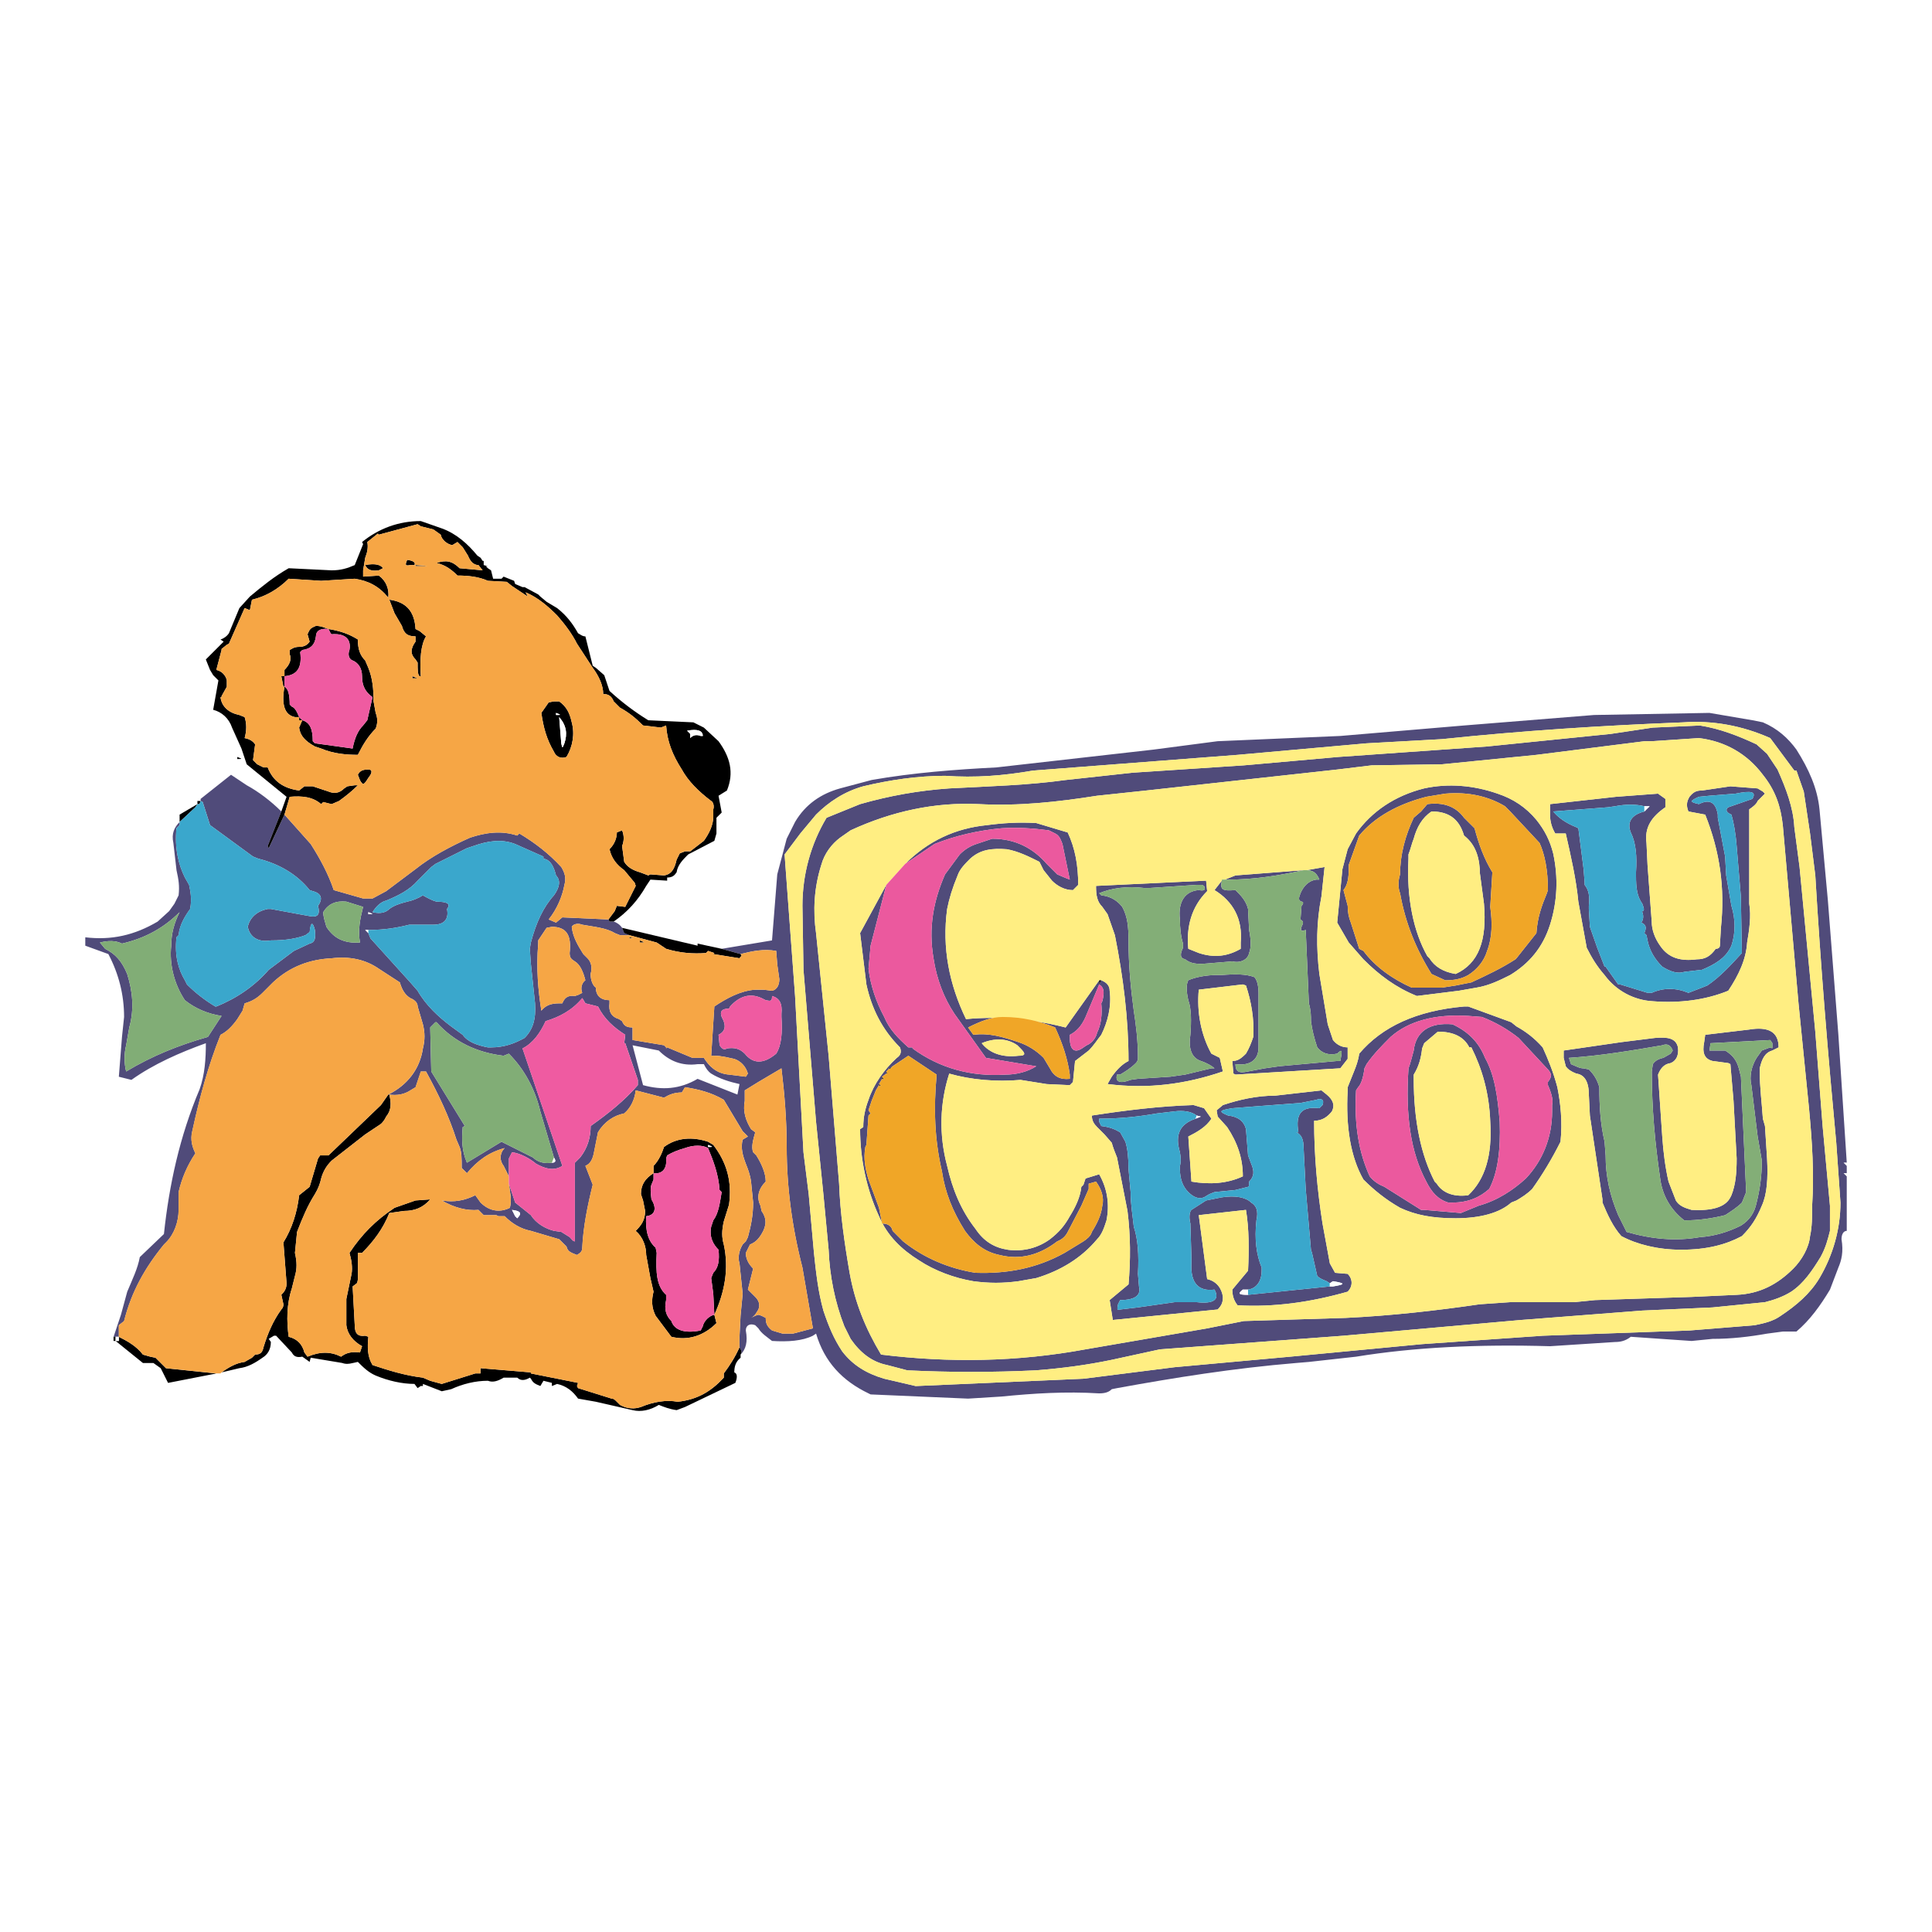 <?xml version="1.0" encoding="utf-8"?>
<!-- Generator: Adobe Illustrator 13.0.0, SVG Export Plug-In . SVG Version: 6.00 Build 14948)  -->
<!DOCTYPE svg PUBLIC "-//W3C//DTD SVG 1.0//EN" "http://www.w3.org/TR/2001/REC-SVG-20010904/DTD/svg10.dtd">
<svg version="1.0" id="Layer_1" xmlns="http://www.w3.org/2000/svg" xmlns:xlink="http://www.w3.org/1999/xlink" x="0px" y="0px"
	 width="192.756px" height="192.756px" viewBox="0 0 192.756 192.756" enable-background="new 0 0 192.756 192.756"
	 xml:space="preserve">
<g>
	<polygon fill-rule="evenodd" clip-rule="evenodd" fill="#FFFFFF" points="0,0 192.756,0 192.756,192.756 0,192.756 0,0 	"/>
	<path fill-rule="evenodd" clip-rule="evenodd" fill="#504B7A" d="M184.252,116.006l-0.837-12.764l-1.046-13.39l-0.837-9.102
		c-0.209-2.092-1.046-3.975-2.302-5.963c-0.837-1.15-1.883-2.092-3.348-2.72l-1.046-0.209l-4.289-0.732l-11.507,0.209l-12.973,1.046
		l-12.344,1.046l-12.24,0.523l-6.381,0.836l-15.691,1.779c-4.08,0.209-8.265,0.523-12.449,1.255l-3.138,0.837
		c-1.883,0.523-3.452,1.569-4.499,3.348l-0.837,1.673l-0.941,3.557l-0.523,6.59l-5.021,0.837l1.883,0.523
		c1.255-0.314,2.301-0.523,3.557-0.314l0.104,1.36l0.209,1.464c0,0.523-0.209,1.047-0.732,1.15l-0.837-0.104h-0.837
		c-1.464,0.104-2.825,0.836-4.08,1.674l-0.314,4.916h0.314c0.732,0,1.464,0.209,1.987,0.314c0.628,0.209,1.151,0.732,1.36,1.465
		l-0.209,0.312l-1.674-0.209c-1.255-0.104-1.988-0.836-2.511-1.674h-1.151l-2.511-1.045l-0.104,0.104v-0.104l-0.209-0.209
		l-3.138-0.523v-1.256c-0.523,0-0.837-0.104-1.046-0.627l-0.314-0.209c-0.732-0.211-1.046-0.732-0.941-1.57v-0.312
		c-0.837,0-1.36-0.42-1.36-1.256c-0.313-0.209-0.523-0.732-0.523-1.36c0.209-0.732,0-1.255-0.313-1.569l-0.418-0.418
		c-0.523-0.837-1.046-1.674-1.151-2.72c0.104-0.209,0.523-0.418,1.046-0.209c1.15,0.209,2.406,0.314,3.243,0.837l0.523,0.209h0.942
		l-0.523-0.209l-0.209-0.523c-0.209-0.314-0.523-0.523-0.837-0.627H60.81l-0.104-0.209l-4.603-0.209l-0.628,0.523l-0.732-0.314
		c0.836-1.046,1.36-2.301,1.569-3.452c0.209-0.732,0-1.255-0.313-1.778c-1.255-1.36-2.616-2.406-4.185-3.348l-0.209,0.209
		c-1.569-0.522-3.138-0.313-4.708,0.209c-1.883,0.837-3.871,1.883-5.44,3.139l-2.929,2.197l-1.36,0.732h-0.941l-2.929-0.836
		c-0.523-1.569-1.36-3.139-2.301-4.603l-2.615-2.929l-1.569,3.348l-0.104-0.209l1.36-3.452c-1.046-1.046-2.301-1.988-3.452-2.615
		l-1.569-1.046l-3.034,2.406v0.209l0.209,0.104l0.733,2.301l4.289,3.139l0.523,0.209c2.092,0.523,3.871,1.569,5.126,3.139
		l0.313,0.104c0.837,0.209,1.046,0.732,0.523,1.464c0.209,0.837,0,1.151-0.732,1.046l-1.151-0.209l-2.825-0.523h-0.313
		c-1.046,0.209-1.779,0.837-1.988,1.778c0.209,1.046,1.046,1.569,2.301,1.36c1.569,0,2.616-0.209,3.453-0.523l0.418-0.313
		c0.104-1.046,0.313-1.046,0.523-0.21c0.104,0.837,0,1.256-0.523,1.36l-1.569,0.732l-2.511,1.883c-1.36,1.57-3.138,2.824-5.23,3.662
		h-0.104c-1.046-0.627-1.988-1.359-2.825-2.197l-0.209-0.418c-0.628-1.046-1.046-2.406-0.837-4.289l0.209-0.209
		c0.104-1.046,0.628-1.883,1.151-2.615c0.209-1.046,0-1.883-0.104-2.406l-0.418-0.732c-0.628-1.255-1.046-2.929-0.837-4.917
		l0.314-0.314v-0.313c-0.523,0.523-0.837,1.15-0.627,2.092l0.313,2.72c0.209,0.941,0.314,1.569,0.209,2.511l-0.418,0.836
		l-0.523,0.733l-1.151,1.046c-2.301,1.36-4.603,1.883-7.218,1.569v0.836l2.302,0.837c1.046,1.987,1.569,4.08,1.569,6.275
		l-0.209,1.988l-0.314,3.975l1.255,0.314c2.197-1.568,4.812-2.719,7.427-3.66c0,1.568-0.104,3.137-0.627,4.602
		c-1.988,4.709-3.034,9.52-3.557,14.438l-2.406,2.301c-0.209,1.15-0.732,2.197-1.255,3.453l-0.627,2.301l-0.732,2.197h0.523v-1.152
		l0.523-0.418c0.732-2.928,2.092-5.334,3.976-7.637l0.209-0.209c0.837-0.836,1.255-2.092,1.255-3.242v-1.779
		c0.314-1.359,0.837-2.615,1.674-3.869c-0.314-0.629-0.523-1.361-0.314-2.197c0.732-3.348,1.569-6.486,2.825-9.625
		c0.627-0.314,1.151-0.836,1.674-1.568l0.523-0.838l0.209-0.732c0.732-0.209,1.256-0.523,1.779-1.045l1.046-1.047
		c1.674-1.569,3.662-2.301,5.858-2.406c1.778-0.209,3.348,0.105,4.708,1.046l2.092,1.36c0.209,0.732,0.523,1.256,1.046,1.568
		c0.523,0.211,0.732,0.523,0.732,0.838l0.523,1.777c0.209,0.838,0.209,1.57,0,2.406c-0.314,2.094-1.569,3.662-3.452,4.604h0.104
		c0.732,0.105,1.464,0,2.092-0.418l0.523-0.314l0.523-1.568h0.523c1.255,2.301,2.302,4.498,3.034,6.799l0.314,0.732
		c0.209,0.523,0.209,1.15,0.209,2.092l0.523,0.523c1.046-1.256,2.197-2.092,3.766-2.51c-0.523,0.523-0.523,1.254-0.104,1.777
		l0.523,1.047v-1.779l0.314-0.627c0.837,0.105,1.778,0.627,2.406,1.15c0.942,0.523,1.779,0.732,2.616,0.209l-3.976-11.717
		c1.046-0.521,1.779-1.568,2.302-2.719c1.36-0.42,2.615-1.047,3.662-2.303l0.313,0.523l1.255,0.314
		c0.628,1.256,1.569,2.092,2.72,2.824l-0.105,0.838h0.105l1.255,3.66v0.523c-1.36,1.568-2.929,2.824-4.708,4.08
		c0,1.15-0.313,2.197-1.046,3.139l-0.523,0.523v7.846c-0.209,0-0.314-0.211-0.523-0.42l-0.837-0.521l-0.732-0.105
		c-0.837-0.209-1.779-0.732-2.302-1.568l-0.523-0.42l-1.046-0.836l-0.628-1.883c0.104,0.836,0.314,1.568,0.104,2.406
		c-1.046,0.521-2.092,0.312-2.929-0.523l-0.523-0.732c-1.046,0.523-2.092,0.732-3.348,0.523c1.255,0.732,2.51,1.045,3.661,0.941
		l0.523,0.523h1.255l0.209,0.104h0.627c0.732,0.732,1.569,1.256,2.615,1.465l2.825,0.836l0.732,0.732
		c0.104,0.523,0.523,0.629,1.046,0.838c0.314-0.209,0.523-0.314,0.523-0.732c0.104-2.092,0.523-4.184,1.046-6.277l-0.732-1.883
		c0.523-0.209,0.732-0.732,0.837-1.254l0.418-2.094c0.628-1.045,1.569-1.674,2.615-1.883c0.628-0.523,1.046-1.359,1.151-2.301
		l2.824,0.732c0.523-0.314,1.046-0.523,1.779-0.523l0.313-0.523c1.36,0.209,2.615,0.523,3.871,1.256l1.883,3.139l0.523,0.523
		l-0.523,0.312c-0.209,0.838,0,1.57,0.314,2.406c0.209,0.523,0.418,1.047,0.523,1.779l0.209,2.092c0,1.256-0.209,2.301-0.523,3.451
		l-0.209,0.42l-0.314,0.312c-0.314,0.523-0.523,1.256-0.314,1.883l0.314,3.035l-0.209,2.195l-0.105,2.094v1.045
		c0.105,0.209,0.314,0.418,0.105,0.732l0,0c0.523-0.523,0.732-1.256,0.523-2.406c0-0.523,0.418-0.732,0.941-0.523l0.314,0.314
		c0.314,0.523,0.837,0.838,1.36,1.256c1.569,0.104,3.034,0,4.08-0.523l0.314-0.209c0.837,2.824,2.615,4.707,5.231,5.963l0.209,0.104
		l9.729,0.42l3.347-0.209c3.139-0.314,6.382-0.523,9.729-0.314c0.731,0,1.046-0.209,1.255-0.418l0.523-0.105
		c5.753-1.045,11.611-1.988,17.889-2.51l1.255-0.105l4.708-0.523c5.753-0.941,12.239-1.254,19.354-1.045l6.485-0.42
		c0.523,0,1.046-0.104,1.569-0.521l6.067,0.418l2.092-0.209c1.884,0,3.662-0.209,5.44-0.523l1.569-0.209h1.359
		c1.36-1.15,2.406-2.615,3.348-4.186l0.837-2.195c0.314-0.732,0.523-1.57,0.314-2.826c0-0.521,0.209-0.836,0.522-0.836v-0.418
		v-5.021l-0.313-0.314h0.313v-0.732l-0.313-0.312H184.252L184.252,116.006L184.252,116.006z M106.316,77.822
		c-3.767,0.523-7.637,0.627-11.612,0.837c-3.034,0.209-5.962,0.732-8.892,1.569l-3.347,1.36c-1.569,2.616-2.406,5.649-2.406,8.788
		l0.104,6.381l1.255,15.169l0.732,7.217l0.523,5.545c0.104,2.615,0.628,5.23,1.569,7.637l0.627,1.256
		c0.941,1.359,2.092,2.301,3.662,2.615l1.987,0.523c4.289,0.209,8.474,0.209,12.867,0c2.615-0.211,5.021-0.523,7.532-1.047
		l4.812-1.047l18.307-1.359l17.68-1.568l12.135-0.941l7.009-0.314l5.23-0.523c0.838-0.209,1.779-0.523,2.615-1.045
		c1.256-0.838,2.093-2.094,2.93-3.453c0.523-0.941,0.732-1.779,0.941-2.615v-2.51l-0.732-7.951l-0.731-9.416l-1.569-16.423
		l-0.523-3.975c-0.104-1.988-0.837-3.871-1.674-5.754l-1.046-1.569l-1.046-0.942c-1.779-0.836-3.662-1.569-5.649-1.883l-4.708,0.209
		l-4.185,0.628l-12.344,1.255l-14.854,1.046l-9.415,0.837l-11.089,0.732L106.316,77.822L106.316,77.822L106.316,77.822z
		 M90.311,86.19l2.929-1.987c2.092-0.837,4.394-1.36,6.695-1.569c1.569-0.104,3.139,0,4.708,0.209l0.627,0.313
		c0.419,0.209,0.523,0.523,0.732,1.046l0.732,3.557l-0.523-0.209l-0.731-0.313l-1.046-1.046c-1.36-1.569-3.139-2.511-5.44-2.511
		l-1.569,0.523c-0.627,0.209-1.15,0.523-1.673,1.046l-1.465,1.988c-1.15,2.615-1.674,5.335-1.15,8.369
		c0.314,2.092,1.046,3.975,2.092,5.545l2.092,2.93l1.046,1.463l5.021,0.838c-0.837,0.523-1.883,0.836-3.138,0.836
		c-3.348,0.209-6.486-0.627-9.206-2.615v-0.104h-0.419c-1.046-0.941-1.882-1.779-2.406-3.035c-0.837-1.568-1.36-3.137-1.569-4.811
		l0.209-2.302l1.569-6.067l-2.615,4.812l0.628,5.125c0.523,2.406,1.569,4.498,3.348,6.277c0.209,0.523,0,0.836-0.314,1.045
		c-1.255,1.152-2.301,2.615-2.824,4.186c-0.314,0.836-0.523,1.674-0.523,2.719l-0.314,0.209c0,2.93,0.628,5.965,1.883,8.684
		c0.837,1.988,2.301,3.348,3.975,4.395c1.569,1.045,3.557,1.777,5.44,2.092c1.569,0.209,2.929,0.209,4.498,0l1.778-0.314
		c2.406-0.732,4.499-1.986,6.067-3.871c0.523-0.521,0.732-1.254,0.941-1.883c0.314-1.568,0.104-3.137-0.731-4.602l-1.36,0.418
		l-0.209,0.627l-0.209,0.209c-0.105,1.047-0.628,2.094-1.151,2.93c-0.523,0.941-1.046,1.57-1.987,2.301
		c-1.151,0.838-2.615,1.256-4.185,1.047c-1.36-0.209-2.406-0.836-3.243-2.092c-1.464-1.883-2.301-3.975-2.824-6.277
		c-0.837-3.139-0.732-6.277,0.209-9.205c2.197,0.627,4.708,0.836,7.113,0.627l2.616,0.418l2.301,0.105l0.314-0.314l0.209-2.092
		l1.36-1.047c0.522-0.521,0.836-1.045,1.255-1.568c0.627-1.256,1.046-2.824,0.837-4.395c0-0.521-0.314-0.836-0.837-1.045
		l-0.209,0.418c0.522,0.314,0.522,0.838,0.313,1.674l-0.104,0.209c0.104,1.047,0,2.092-0.419,2.93
		c-0.104,0.523-0.522,1.047-1.046,1.256l-0.313,0.209c-0.837,0.627-1.36,0.312-1.36-0.941v-0.314
		c0.628-0.314,1.151-0.836,1.569-1.779l1.36-3.242v-0.418l-3.348,4.707c-3.243-0.836-6.591-1.15-9.938-0.836
		c-1.674-3.453-2.406-7.114-1.883-10.985c0.209-1.046,0.523-2.092,1.046-3.348c0.209-0.627,0.732-1.151,1.255-1.674
		c1.046-0.941,2.197-1.046,3.662-0.941c1.15,0.209,2.196,0.732,3.243,1.255l0.418,0.837l0.837,1.046
		c0.523,0.523,1.255,0.942,2.093,0.942l0.522-0.523c0-1.987-0.313-3.661-1.046-5.23l-3.139-0.941c-1.778-0.104-3.348,0-4.916,0.209
		C95.332,82.634,92.612,83.889,90.311,86.19L90.311,86.19L90.311,86.19z M103.073,76.88c-3.034,0.523-5.754,0.732-8.788,0.523
		c-2.72,0-5.544,0.418-8.16,1.046c-1.883,0.523-3.452,1.569-4.708,2.825l-1.569,1.883l-1.569,2.092l1.046,14.122l0.837,15.588
		l0.523,4.184l0.523,5.859c0.209,1.986,0.418,3.871,0.941,5.754c0.523,1.568,1.046,2.824,1.883,4.078
		c1.046,1.361,2.406,2.197,4.185,2.721l3.139,0.732l16.738-0.732l9.101-1.15l11.508-1.047l13.182-1.254l12.029-0.838l14.646-0.523
		l6.485-0.523c1.046-0.209,1.884-0.418,2.615-0.941c1.569-1.045,2.93-2.195,3.871-3.766c1.359-2.301,2.092-4.916,2.092-7.531
		l-0.418-5.963c-0.837-8.893-1.569-17.784-2.092-26.676l-0.523-4.185l-0.628-4.185l-0.732-2.092h-0.209l-2.406-3.243
		c-2.824-1.255-5.754-1.778-8.683-1.569c-8.055,0.314-16.11,0.837-24.061,1.674l-7.532,0.418l-12.867,1.151l-19.039,1.464
		L103.073,76.88L103.073,76.88L103.073,76.88z M130.377,86.818c0.732,0,1.046,0.418,1.255,0.941h-0.313
		c-0.732,0.104-1.256,0.627-1.569,1.36c-0.209,0.523-0.209,0.732,0.104,0.837c0.209,0,0.209,0.209,0,0.418l-0.104,1.36
		c0.313,0.209,0.313,0.314,0.104,0.732c-0.104,0.313-0.104,0.523,0.419,0.313l0.313,7.323c0.21,0.732,0.21,1.256,0.21,1.779
		c0.104,0.836,0.313,1.674,0.627,2.615c0.419,0.523,1.046,0.836,1.988,0.627c0.522-0.523,0.522-0.314,0.313,0.732h-0.313
		l-5.754,0.523l-1.465,0.209l-1.674,0.314c-0.941,0.209-1.255,0-1.255-0.732c1.568,0.209,2.301-0.523,2.301-1.674v-0.418v-5.021
		c0-0.838-0.209-1.361-0.418-1.57c-0.837-0.313-1.883-0.313-3.243-0.209h-0.419c-1.15,0-2.196,0.209-2.929,0.523
		c-0.209,0.418-0.209,1.045,0,1.988c0.313,0.836,0.313,2.092,0.209,3.451c-0.209,1.359,0.104,2.301,1.047,2.615
		c0.627,0.209,1.15,0.523,1.359,0.732h-0.313l-2.615,0.627l-1.465,0.209l-3.243,0.211l-0.732,0.104
		c-1.046,0.418-1.568,0.209-1.359-0.523h0.313c0.523-0.312,1.046-0.627,1.569-1.15c0.209-0.209,0.209-0.418,0.209-0.523
		c0-1.777-0.209-3.348-0.418-4.707c-0.314-2.301-0.523-4.603-0.523-7.009c0-1.36-0.104-2.406-0.628-3.348
		c-0.418-0.523-1.046-1.046-2.092-1.15l-0.209-0.209c1.255-0.523,2.824-0.732,4.498-0.523h0.522l4.708-0.314h0.523l0.209,0.104
		c0.209,0.419,0,0.523-0.523,0.419c-1.359,0.104-2.092,1.15-1.883,2.929c0,0.837,0.104,1.779,0.314,2.406v0.418
		c-0.314,0.628-0.314,1.046,0.209,1.151c0.522,0.418,1.15,0.523,2.196,0.418l2.511-0.209c0.837,0.209,1.569-0.209,1.674-0.837
		c0.209-0.523,0.209-1.255,0-2.302l-0.104-2.092c-0.209-0.837-0.732-1.36-1.255-1.883c-1.256,0.104-1.569,0-1.36-0.942l-0.732,0.942
		c1.883,1.15,2.825,2.929,2.615,5.23v0.627c-1.255,0.732-2.615,0.941-4.185,0.418l-1.046-0.418
		c-0.209-2.197,0.313-4.185,1.883-5.753l-0.104-1.046l-10.984,0.523c0,0.942,0.104,1.569,0.628,2.092l0.522,0.732l0.733,2.092
		c0.836,4.184,1.359,8.37,1.359,12.553c-0.628,0.314-1.15,0.838-1.674,1.568l-0.419,0.732c4.08,0.523,7.847,0,11.508-1.254
		l-0.313-1.361l-0.837-0.418c-1.046-1.883-1.465-4.184-1.256-6.381l4.395-0.523l0.313,0.105c0.522,1.568,0.837,3.348,0.732,5.125
		c-0.21,0.629-0.419,1.15-0.732,1.674c-0.523,0.523-0.837,0.732-1.36,0.732l0.104,1.256l0.21,0.104l10.461-0.627l0.732-0.941v-1.15
		c-0.523,0-1.046-0.209-1.465-0.732l-0.523-1.57l-0.837-5.021c-0.313-2.615-0.313-5.126,0.21-7.741l0.313-2.929L130.377,86.818
		L130.377,86.818L130.377,86.818z M130.062,86.818c-2.405,0.523-4.916,0.941-7.531,0.941h-0.314l1.047-0.418L130.062,86.818
		L130.062,86.818L130.062,86.818z M109.454,79.391l4.917-0.523l19.04-2.092l3.451-0.418l7.01-0.104l9.415-0.941l10.774-1.36h0.732
		l4.708-0.314c2.615,0.314,4.812,1.569,6.381,3.661c1.256,1.569,1.778,3.139,1.988,5.021l1.568,17.784l1.047,10.461
		c0.313,3.348,0.522,6.486,0.313,9.73c0,1.045,0,2.092-0.209,3.033c-0.104,1.15-0.837,2.406-1.674,3.242
		c-1.569,1.57-3.348,2.512-5.649,2.615l-4.498,0.209l-9.624,0.314l-2.093,0.209h-6.381l-3.034,0.209
		c-4.289,0.629-8.892,1.15-13.391,1.361l-10.146,0.312l-3.662,0.732l-12.135,2.092c-6.8,1.256-13.6,1.361-20.399,0.523
		c-1.569-2.615-2.615-5.23-3.138-8.16c-0.523-3.033-0.941-5.963-1.046-8.891l-1.046-12.764l-1.255-12.239
		c-0.314-2.197-0.209-4.499,0.523-6.8c0.314-1.151,1.046-2.092,1.883-2.72l1.046-0.732c4.08-1.883,8.369-2.825,12.763-2.616
		C101.608,80.437,105.479,80.019,109.454,79.391L109.454,79.391L109.454,79.391z M144.186,79.182
		c2.406-0.209,4.394,0.313,5.963,1.255l0.523,0.523l2.929,3.139c0.523,1.15,0.837,2.72,0.837,4.708l-0.104,0.313
		c-0.523,1.255-0.941,2.406-1.046,3.976l-1.988,2.51l-0.104,0.105c-1.464,0.941-2.824,1.569-4.394,2.301l-1.569,0.314l-1.359,0.209
		h-3.034c-1.883-0.838-3.661-2.093-4.812-3.662l-0.419-0.209l-0.837-2.615c-0.209-0.523-0.313-1.046-0.313-1.674l-0.419-1.569
		c0.419-0.523,0.523-1.256,0.523-2.092v-0.418l1.046-2.93c1.569-1.883,3.871-3.138,6.695-3.871L144.186,79.182L144.186,79.182
		L144.186,79.182z M142.826,80.96c1.568,0,2.615,0.627,3.138,2.092l0.104,0.313c0.941,0.733,1.465,1.779,1.569,3.348v0.313
		l0.419,3.138c0.313,3.662-0.523,5.963-2.825,7.009c-1.255-0.209-2.092-0.732-2.615-1.569l-0.209-0.209
		c-1.36-2.406-2.092-5.754-1.883-9.729v-0.418c0.209-0.523,0.313-1.046,0.522-1.569C141.361,82.529,141.885,81.587,142.826,80.96
		L142.826,80.96L142.826,80.96z M141.779,80.96l0.628-0.732c1.569-0.209,2.824,0.209,3.661,1.36l1.047,1.046
		c0.418,1.569,0.941,3.034,1.778,4.394l-0.21,3.452c0.21,1.569,0.21,3.034-0.313,4.394c-0.313,1.046-1.046,1.883-1.883,2.406
		c-0.732,0.418-1.465,0.523-2.302,0.523l-1.359-0.628c-1.569-2.511-2.616-5.126-3.139-8.055c-0.209-0.523-0.209-1.255,0-1.883
		c0-1.988,0.522-3.871,1.359-5.649L141.779,80.96L141.779,80.96L141.779,80.96z M149.416,79.182c1.569,0.523,2.824,1.36,3.871,2.615
		c0.837,1.046,1.36,2.092,1.674,3.348c0.522,2.406,0.418,4.812-0.313,7.113c-0.733,2.302-2.093,3.871-3.976,5.021
		c-1.047,0.523-2.093,1.047-3.348,1.256l-1.778,0.312l-4.185,0.523c-2.092-0.836-3.767-2.092-5.335-3.661l-1.465-1.674l-1.15-1.988
		l0.522-5.335l0.523-1.988l0.837-1.569c1.568-2.197,3.87-3.766,6.8-4.498C144.5,78.136,147.01,78.345,149.416,79.182L149.416,79.182
		L149.416,79.182z M166.154,79.705v0.837c-1.36,0.941-2.093,1.988-1.883,3.557l0.104,2.197l0.418,5.649
		c0,0.836,0.314,1.674,0.837,2.406c0.837,1.255,2.093,1.569,3.662,1.36c0.837,0,1.359-0.314,1.883-1.046
		c0.209,0,0.418-0.104,0.418-0.314l0.104-1.778c0.419-3.975-0.104-7.637-1.568-11.298l-1.674-0.314
		c-0.21-0.523-0.21-0.941,0.104-1.465c0.418-0.523,0.732-0.627,1.255-0.627l2.825-0.418l2.72,0.209l0.522,0.313l0.209,0.209
		l-0.731,0.732c-0.104,0.313-0.523,0.627-0.837,0.836v9.415c0.209,1.256,0,2.615-0.21,3.871c-0.104,1.674-0.837,3.243-1.883,4.811
		c-2.301,0.943-4.917,1.256-7.532,1.047c-1.883-0.104-3.661-1.047-4.812-2.615c-0.732-0.837-1.256-1.674-1.778-2.72l-0.837-4.603
		c-0.209-2.197-0.732-4.498-1.256-6.8h-1.046c-0.313-0.523-0.522-1.15-0.522-1.883v-1.046l6.59-0.732l4.185-0.313L166.154,79.705
		L166.154,79.705L166.154,79.705z M164.062,80.96c-1.255,0.314-1.778,1.046-1.359,2.092c0.522,1.046,0.627,2.406,0.522,3.975v0.314
		c0,1.255,0.104,2.092,0.628,2.824c0.209,0.523,0.209,0.733,0,0.733v0.104c0.209,0.523,0,0.941-0.104,1.046
		c0.523,0.209,0.523,0.523,0.313,1.046l0.21,0.209l0.104,0.523c0.209,1.046,0.732,1.883,1.465,2.615
		c0.837,0.523,1.568,0.732,2.196,0.523l1.778-0.209c1.256-0.523,2.302-1.151,2.825-2.197l0.104-0.209
		c0.418-1.255,0.418-2.615,0-3.975l-0.523-3.034l-0.104-1.883l-0.732-3.871v-0.313c-0.209-1.255-0.837-1.569-1.883-1.046
		c-0.941-0.209-0.941-0.313,0-0.732l1.046-0.104l2.615-0.209c1.569-0.314,2.093-0.209,1.674,0.523l-2.406,0.837
		c-0.313,0.209-0.209,0.523,0.314,0.732c0.209,0.732,0.418,1.778,0.522,3.138l0.419,5.021l0.104,5.649
		c-1.046,1.151-2.197,2.406-3.452,3.244l-0.523,0.209l-1.359,0.523c-1.256-0.523-2.511-0.523-3.662,0h-0.418l-2.72-0.838h-0.21
		l-1.255-1.778h-0.104l-0.732-1.883l-0.732-2.092l-0.104-1.778v-0.314c0.104-0.941,0-1.569-0.419-2.092v-0.209l-0.104-1.359
		l-0.522-4.08l-0.209-0.104c-1.047-0.418-1.779-0.942-2.302-1.569l5.439-0.418l0.732-0.104c1.046-0.209,2.092-0.209,2.929,0h0.523
		L164.062,80.96L164.062,80.96L164.062,80.96z M176.824,104.811c-0.732,0.211-1.046,0.838-1.255,1.779v0.314
		c0,1.568,0.209,3.137,0.313,4.707l0.209,0.732l0.21,3.242c0.104,1.988,0,3.557-0.523,4.709c-0.522,1.254-1.046,2.092-1.987,3.033
		c-1.569,0.836-3.452,1.359-6.067,1.359c-2.302,0-4.395-0.523-5.963-1.359c-0.837-0.941-1.36-2.092-1.883-3.348v-0.314l-1.256-8.369
		l-0.104-2.092c0-1.256-0.419-1.988-1.255-2.092c-0.523-0.209-0.838-0.418-1.047-0.732l-0.209-0.838v-0.732l5.754-0.836l3.348-0.418
		c1.255-0.105,2.092,0,2.301,0.941c0.104,0.836-0.209,1.359-0.731,1.568c-0.732,0.105-1.047,0.629-1.256,1.15l0.419,6.174
		c0.104,1.568,0.313,3.137,0.627,4.498l0.732,1.883c0.313,0.523,0.837,0.732,1.569,0.941c1.883,0.104,3.348-0.209,3.871-1.256
		l0.104-0.209c0.418-1.047,0.522-2.197,0.522-3.662l-0.313-5.754l-0.313-3.66l-0.21-0.105l-1.569-0.209
		c-0.836-0.209-1.046-0.836-0.836-1.883l0.104-0.732l4.394-0.523c1.883-0.312,2.929,0.209,2.929,1.779L176.824,104.811
		L176.824,104.811L176.824,104.811z M176.615,104.498l-0.837,0.312l-0.522,0.732c-0.523,0.838-0.732,1.883-0.523,2.721l0.628,5.127
		l0.418,2.404c0,1.57-0.209,2.93-0.522,4.186c-0.21,1.045-0.732,1.777-1.569,2.301c-1.256,0.629-2.615,1.047-4.08,1.15
		c-2.406,0.42-4.812,0.209-7.323-0.521l-0.837-1.674c-0.837-1.988-1.255-3.871-1.255-5.963l-0.104-1.361
		c-0.419-1.777-0.523-3.557-0.523-5.439c-0.209-0.732-0.522-1.256-1.046-1.777l-0.523-0.105c-0.418,0-0.731-0.209-1.255-0.418
		l-0.21-0.629c3.139-0.209,6.277-0.732,9.312-1.254c0.522-0.209,0.837,0,1.046,0.521l-0.209,0.314l-0.732,0.418
		c-0.523,0.105-0.837,0.314-1.047,0.629l-0.104,0.732c0,3.66,0.314,7.113,0.837,10.67c0.21,1.674,1.047,3.139,2.406,4.184
		c1.465,0,2.824-0.209,4.08-0.521c0.628-0.42,1.15-0.732,1.674-1.256l0.418-1.047l-0.522-11.508l-0.21-0.836
		c-0.209-0.732-0.522-1.256-1.359-1.779h-1.569l0.104-0.73l5.963-0.314l0.209,0.314v0.418
		C176.824,104.602,176.824,104.602,176.615,104.498L176.615,104.498L176.615,104.498z M154.333,106.59
		c0.523,0.523,0.523,0.836,0.104,1.359v0.314c0.419,0.941,0.523,1.568,0.419,1.988v0.312v0.314c0,2.615-0.942,4.916-2.616,6.695
		c-1.255,1.15-2.824,2.197-4.707,2.721l-1.778,0.73l-3.661-0.312h-0.314l-3.661-2.303c-0.523-0.209-1.046-0.521-1.465-1.045
		c-1.046-2.301-1.568-5.021-1.359-8.578l0.209-0.314c0.313-0.314,0.523-1.047,0.628-1.883l0.209-0.418
		c0.732-1.047,1.569-1.883,2.406-2.721c1.778-1.568,4.394-2.301,7.741-2.092l1.359,0.104c1.36,0.523,2.616,1.256,3.662,2.094
		L154.333,106.59L154.333,106.59L154.333,106.59z M151.299,102.406c0.941,0.521,1.779,1.15,2.615,2.092
		c0.523,1.15,1.047,2.406,1.465,3.975c0.314,1.568,0.523,3.453,0.314,5.439c-0.837,1.674-1.779,3.244-2.825,4.709
		c-0.522,0.521-1.046,0.836-1.569,1.15l-0.522,0.209c-1.151,1.045-3.139,1.568-5.545,1.568c-2.301,0-3.975-0.312-5.544-1.045
		c-1.465-0.838-2.615-1.779-3.661-2.824c-1.256-2.197-1.779-5.232-1.569-8.893v-0.314l0.628-1.568
		c0.209-0.523,0.418-1.047,0.522-1.779c2.302-2.719,5.754-4.289,10.461-4.707h0.419l4.289,1.568L151.299,102.406L151.299,102.406
		L151.299,102.406z M144.918,102.195c1.569,0.732,2.615,1.779,3.243,3.348c0.941,1.674,1.255,3.768,1.464,6.383
		c0.105,2.824-0.209,5.125-1.046,6.695c-0.941,0.836-2.092,1.359-3.661,1.359H144.5c-1.047-0.314-1.674-1.047-2.197-2.092
		c-1.569-2.93-2.093-6.592-1.778-11.299c0.209-0.523,0.313-1.047,0.522-1.779C141.257,102.928,142.616,101.986,144.918,102.195
		L144.918,102.195L144.918,102.195z M141.885,104.602l0.209-0.521l1.359-1.152c1.569,0,2.615,0.523,3.139,1.57h0.209
		c1.046,2.092,1.778,4.498,1.883,7.428c0.21,3.348-0.522,5.754-2.196,7.322c-1.569,0.209-2.615-0.314-3.139-1.15l-0.209-0.209
		c-1.36-2.615-2.093-6.068-2.093-10.252v-0.42C141.57,106.381,141.779,105.543,141.885,104.602L141.885,104.602L141.885,104.602z
		 M132.888,110.879c-0.419,0.523-0.941,0.941-1.778,0.941c0,3.453,0.313,6.904,0.837,10.252l0.732,3.975l0.522,0.941l1.256,0.105
		c0.522,0.523,0.522,1.256,0,1.779c-3.661,1.045-7.323,1.568-10.984,1.359c-0.419-0.523-0.523-1.047-0.523-1.57l1.569-1.883
		c0.104-2.092,0.104-4.184-0.209-6.066l-4.708,0.523l0.837,6.381c0.941,0.209,1.465,0.941,1.569,1.777
		c0,0.523-0.104,0.838-0.523,1.256l-10.461,1.047l-0.313-1.988l1.883-1.568c0.209-2.406,0.209-4.812-0.104-7.324l-1.046-5.334
		c-0.209-0.523-0.419-1.047-0.523-1.465l-0.732-0.838l-0.732-0.732c-0.313-0.312-0.522-0.627-0.522-1.15
		c3.348-0.521,6.8-0.941,10.147-1.045l1.046,0.312l0.732,1.047c-0.523,0.836-1.465,1.359-2.302,1.779l0.313,4.498
		c1.779,0.312,3.558,0.209,5.127-0.523c0-1.779-0.523-3.348-1.569-4.918l-0.942-1.045l-0.104-0.627l0.628-0.523
		c1.569-0.523,3.348-0.941,5.23-0.941l4.604-0.523l0.522,0.418C132.992,109.729,133.201,110.252,132.888,110.879L132.888,110.879
		L132.888,110.879z M129.331,112.971c0.522,0.209,0.731,0.732,0.731,1.57l0.21,4.08l0.523,6.066l0.104,0.314l0.522,2.301
		c0.209,0.209,0.419,0.314,0.941,0.523l0.314,0.209l0.313-0.209c1.255,0.209,1.255,0.314,0,0.523h-0.313l-8.16,0.836
		c-0.941,0-1.046-0.104-0.522-0.523h0.522c0.837-0.104,1.36-0.836,1.36-1.883v-0.312c-0.523-1.256-0.732-2.826-0.523-4.709
		c0.209-0.941,0-1.463-0.523-1.777c-0.522-0.523-1.568-0.732-2.929-0.523l-1.569,0.314l-1.465,0.941
		c-0.104,0.104-0.313,0.523-0.104,1.359l0.104,3.348v0.627c-0.104,1.988,0.732,2.826,2.302,2.615c0.523,0.941,0,1.465-1.778,1.256
		h-2.197l-3.661,0.523l-1.778,0.209c-0.313,0.105-0.313,0-0.209-0.523l0.209-0.418c1.569,0,2.093-0.523,1.883-1.359l-0.104-1.256
		c0.104-1.883,0-3.453-0.418-4.707c-0.104-1.047-0.314-2.197-0.314-3.453l-0.209-2.301c0-1.15-0.104-2.092-0.313-2.721l-0.523-0.941
		c-0.522-0.314-1.046-0.523-1.883-0.627l-0.209-0.418v-0.314c2.092,0,3.975-0.209,5.754-0.523l1.777-0.209
		c0.838-0.104,1.674,0,2.197,0.418l0.419,0.105l-0.523,0.209c-1.569,0.523-2.093,1.568-1.569,3.348c0.104,0.523,0.104,1.047,0,1.359
		v0.314c0,1.047,0.314,1.777,0.837,2.301c0.523,0.523,1.046,0.732,1.569,0.523l0.523-0.314l0.522-0.209l2.093-0.209l1.255-0.314
		c0.104,0,0.104-0.209,0.104-0.521c0.523-0.523,0.523-1.047,0.209-1.779l-0.313-0.836l-0.209-2.617
		c-0.209-0.836-0.837-1.254-1.778-1.359c-1.047-0.418-0.837-0.521,0.418-0.732l2.615-0.209l4.185-0.314l1.569-0.312
		c0.523-0.209,0.837,0,0.628,0.523l-0.314,0.312c-1.778-0.209-2.405,0.523-2.092,2.406H129.331L129.331,112.971L129.331,112.971z
		 M105.27,102.51c-1.568-0.627-3.242-1.047-5.23-1.047c-1.15,0-2.196,0.42-3.452,1.047l0.523,0.732
		c1.569-0.209,2.929,0.209,4.498,0.732c0.941,0.314,1.778,0.836,2.511,1.568l0.628,1.047c0.418,0.836,1.046,1.15,1.987,1.047v-0.42
		C106.525,105.648,106.002,104.08,105.27,102.51L105.27,102.51L105.27,102.51z M101.504,104.289
		c-1.046-0.732-2.302-0.732-3.557-0.209c0.732,0.941,1.987,1.463,3.661,1.254c0.732,0,0.732-0.209,0.209-0.732L101.504,104.289
		L101.504,104.289L101.504,104.289z M86.963,109.832l-0.313,0.943l0.209,0.312l-0.209,0.209l-0.209,2.93l-0.105,0.209
		c-0.209,1.15,0,2.197,0.314,3.244l1.046,2.824l0.313,1.568c0.523,0,0.942,0.209,1.046,0.732l1.046,1.047
		c2.092,1.674,4.603,2.719,7.218,3.137c3.139,0.105,6.067-0.418,8.892-1.986l1.884-1.15c0.313-0.211,0.732-0.523,0.837-0.941
		c0.522-0.838,0.941-1.674,1.046-2.615c0.209-0.838-0.104-1.674-0.628-2.406l-0.731,0.209v0.523l-0.732,1.674l-1.36,2.615
		c-0.209,0.418-0.523,0.73-1.046,0.941c-1.778,1.359-3.662,1.883-5.754,1.359c-1.569-0.314-2.615-1.256-3.452-2.406
		c-1.255-1.988-1.988-3.871-2.301-5.963c-0.732-3.139-0.837-6.277-0.523-9.625l-2.825-1.883l-1.569,1.047l-0.313,0.209l-0.314,0.314
		v0.209l-0.418,0.312v0.211l-0.313,0.521v0.105l-0.314,0.523L86.963,109.832L86.963,109.832L86.963,109.832z M9.969,94.037
		l0.523,0.627c1.046,0.523,1.674,1.255,2.197,2.511c0.523,1.673,0.732,3.452,0.209,5.335l-0.313,1.779
		c-0.209,0.836-0.209,1.777,0,2.615c2.615-1.57,5.23-2.615,8.16-3.453l1.36-2.092c-1.36-0.209-2.615-0.732-3.661-1.568
		c-1.046-1.57-1.569-3.558-1.36-5.441c0-1.255,0.314-2.301,0.837-3.347c-1.569,1.569-3.452,2.615-5.753,3.138
		C11.538,93.827,10.806,93.827,9.969,94.037L9.969,94.037L9.969,94.037z M32.565,92.467c0.732,1.151,1.778,1.674,3.347,1.569
		c-0.209-1.256,0-2.302,0.314-3.557l-1.674-0.523c-1.046-0.104-1.778,0.209-2.301,1.046C32.251,91.526,32.46,92.049,32.565,92.467
		L32.565,92.467L32.565,92.467z M36.749,93.095l0.209,0.523l3.975,4.394l0.732,0.836c0.837,1.465,2.092,2.615,3.348,3.559
		l1.15,0.836c0.523,0.732,1.465,1.047,2.511,1.256h0.314c1.36,0,2.406-0.418,3.348-0.941c0.837-0.838,1.15-1.883,1.046-3.453
		l-0.418-3.975l-0.104-1.464l0.104-0.627c0.523-1.988,1.255-3.557,2.302-4.708c0.523-0.732,0.732-1.465,0.209-1.988
		c-0.209-0.837-0.523-1.569-1.255-1.674v-0.209l-2.824-1.255c-1.36-0.523-2.72-0.314-4.185,0.209l-0.628,0.209l-3.138,1.569
		l-0.418,0.314l-0.313,0.314l-1.046,1.046c-0.837,0.942-1.883,1.465-3.138,1.988c-0.523,0.104-1.046,0.627-1.36,1.151
		c0.837,0.209,1.36,0,1.674-0.314c0.418-0.314,0.941-0.523,1.779-0.732c0.523-0.104,1.046-0.314,1.569-0.627
		c0.209,0.104,0.523,0.313,1.046,0.523l0.313,0.104c1.046,0,1.465,0.209,1.046,0.732c0.21,1.046-0.313,1.569-1.359,1.569h-0.314
		h-1.465h-0.627c-1.255,0.314-2.511,0.523-4.08,0.523h-0.313L36.749,93.095L36.749,93.095L36.749,93.095z M36.749,91.003v0.209
		C37.272,91.212,37.272,91.212,36.749,91.003L36.749,91.003L36.749,91.003z M54.533,92.572l-0.837,1.255v0.314
		c-0.209,2.511,0,4.707,0.314,6.695c0.418-0.523,0.941-0.732,1.778-0.732h0.314c0.209-0.523,0.523-0.836,1.255-0.732l0.313-0.104
		l0.419-0.209c-0.209-0.523,0-1.047,0.313-1.256c-0.209-0.837-0.523-1.569-1.046-1.883c-0.314-0.209-0.523-0.314-0.523-0.837
		c0.209-1.778-0.314-2.615-1.779-2.615L54.533,92.572L54.533,92.572L54.533,92.572z M87.381,108.787L87.381,108.787L87.381,108.787
		L87.381,108.787z M75.979,99.58c-1.151-0.521-2.197-0.209-3.139,0.838l-0.104,0.209c-0.732,0-0.941,0.314-0.732,0.836
		c0.523,0.943,0.314,1.465-0.314,1.779l0.105,1.047c0.209,0.312,0.418,0.521,0.732,0.312c0.732-0.104,1.255,0,1.778,0.523
		c0.837,1.047,1.883,1.047,3.139,0c0.523-0.836,0.627-2.092,0.523-3.662v-0.312c0.104-1.047-0.209-1.57-0.941-1.779
		c0,0.523-0.105,0.523-0.628,0.42L75.979,99.58L75.979,99.58L75.979,99.58z M70.957,107.113c0.837,0.523,1.883,0.836,2.825,1.045
		l-0.209,1.047l-3.975-1.568c-1.779,1.045-3.557,1.15-5.44,0.627l-1.046-3.975l2.615,0.521c1.046,1.047,2.302,1.57,3.871,1.361
		h0.627C70.434,106.59,70.644,106.904,70.957,107.113L70.957,107.113L70.957,107.113z M74.305,108.787v1.045
		c-0.209,1.047,0.105,1.988,0.628,2.824l0.418,0.314c-0.209,0.732-0.418,1.465-0.209,1.988l0.314,0.314
		c0.523,0.836,0.941,1.777,0.941,2.615c-0.732,0.732-0.941,1.568-0.523,2.406l0.105,0.521c0.523,0.732,0.523,1.465,0,2.303
		c-0.314,0.521-0.628,0.836-1.151,1.045l-0.418,0.838c0,0.523,0.209,1.045,0.732,1.568l-0.523,2.092l0.732,0.732
		c0.314,0.314,0.523,0.732,0.314,1.256c-0.209,0.314-0.314,0.627-0.732,0.838l0.418-0.211l0.314-0.104l0.314,0.104l0.418,0.211
		c0,0.521,0.105,0.836,0.628,1.254l1.046,0.314h0.209h0.837l1.987-0.523l-1.046-6.066c-1.046-4.08-1.569-8.057-1.569-12.031
		c0-2.615-0.209-5.23-0.523-7.846l-2.301,1.359L74.305,108.787L74.305,108.787L74.305,108.787z M55.266,115.482l-1.36-4.604
		c-0.523-2.197-1.569-4.184-3.139-5.754l-0.523,0.209c-2.615-0.312-4.917-1.359-6.695-3.348h-0.104l-0.523,0.523l0.104,4.395
		l3.348,5.439l-0.209,0.104c-0.104,1.256-0.104,2.303,0.418,3.559l3.453-2.094l3.138,1.57c0.523,0.523,1.255,0.627,1.883,0.523
		C55.475,116.006,55.475,115.795,55.266,115.482L55.266,115.482L55.266,115.482z M51.604,121.549
		c0.523-0.523,0.314-0.732-0.523-0.836l0.314,0.627L51.604,121.549L51.604,121.549z"/>
	<path fill-rule="evenodd" clip-rule="evenodd" fill="#FFEE82" d="M106.316,77.822c-3.767,0.523-7.637,0.627-11.612,0.837
		c-3.034,0.209-5.962,0.732-8.892,1.569l-3.347,1.36c-1.569,2.616-2.406,5.649-2.406,8.788l0.104,6.381l1.255,15.169l0.732,7.217
		l0.523,5.545c0.104,2.615,0.628,5.23,1.569,7.637l0.627,1.256c0.941,1.359,2.092,2.301,3.662,2.615l1.987,0.523
		c4.289,0.209,8.474,0.209,12.867,0c2.615-0.211,5.021-0.523,7.532-1.047l4.812-1.047l18.307-1.359l17.68-1.568l12.135-0.941
		l7.009-0.314l5.23-0.523c0.838-0.209,1.779-0.523,2.615-1.045c1.256-0.838,2.093-2.094,2.93-3.453
		c0.523-0.941,0.732-1.779,0.941-2.615v-2.51l-0.732-7.951l-0.731-9.416l-1.569-16.423l-0.523-3.975
		c-0.104-1.988-0.837-3.871-1.674-5.754l-1.046-1.569l-1.046-0.942c-1.779-0.836-3.662-1.569-5.649-1.883l-4.708,0.209l-4.185,0.628
		l-12.344,1.255l-14.854,1.046l-9.415,0.837l-11.089,0.732L106.316,77.822L106.316,77.822L106.316,77.822z M88.427,88.283
		l-2.615,4.812l0.628,5.125c0.523,2.406,1.569,4.498,3.348,6.277c0.209,0.523,0,0.836-0.314,1.045
		c-1.255,1.152-2.301,2.615-2.824,4.186c-0.314,0.836-0.523,1.674-0.523,2.719l-0.314,0.209c0,2.93,0.628,5.965,1.883,8.684
		c0.837,1.988,2.301,3.348,3.975,4.395c1.569,1.045,3.557,1.777,5.44,2.092c1.569,0.209,2.929,0.209,4.498,0l1.778-0.314
		c2.406-0.732,4.499-1.986,6.067-3.871c0.523-0.521,0.732-1.254,0.941-1.883c0.314-1.568,0.104-3.137-0.731-4.602l-1.36,0.418
		l-0.209,0.627l-0.209,0.209c-0.105,1.047-0.628,2.094-1.151,2.93c-0.523,0.941-1.046,1.57-1.987,2.301
		c-1.151,0.838-2.615,1.256-4.185,1.047c-1.36-0.209-2.406-0.836-3.243-2.092c-1.464-1.883-2.301-3.975-2.824-6.277
		c-0.837-3.139-0.732-6.277,0.209-9.205c2.197,0.627,4.708,0.836,7.113,0.627l2.616,0.418l2.301,0.105l0.314-0.314l0.209-2.092
		l1.36-1.047c0.522-0.521,0.836-1.045,1.255-1.568c0.627-1.256,1.046-2.824,0.837-4.395c0-0.521-0.314-0.836-0.837-1.045h-0.209
		l-3.348,4.707c-3.243-0.836-6.591-1.15-9.938-0.836c-1.674-3.453-2.406-7.114-1.883-10.985c0.209-1.046,0.523-2.092,1.046-3.348
		c0.209-0.627,0.732-1.151,1.255-1.674c1.046-0.941,2.197-1.046,3.662-0.941c1.15,0.209,2.196,0.732,3.243,1.255l0.418,0.837
		l0.837,1.046c0.523,0.523,1.255,0.942,2.093,0.942l0.522-0.523c0-1.987-0.313-3.661-1.046-5.23l-3.139-0.941
		c-1.778-0.104-3.348,0-4.916,0.209c-3.139,0.314-5.859,1.569-8.16,3.871L88.427,88.283L88.427,88.283L88.427,88.283z
		 M103.073,76.88c-3.034,0.523-5.754,0.732-8.788,0.523c-2.72,0-5.544,0.418-8.16,1.046c-1.883,0.523-3.452,1.569-4.708,2.825
		l-1.569,1.883l-1.569,2.092l1.046,14.122l0.837,15.588l0.523,4.184l0.523,5.859c0.209,1.986,0.418,3.871,0.941,5.754
		c0.523,1.568,1.046,2.824,1.883,4.078c1.046,1.361,2.406,2.197,4.185,2.721l3.139,0.732l16.738-0.732l9.101-1.15l11.508-1.047
		l13.182-1.254l12.029-0.838l14.646-0.523l6.485-0.523c1.046-0.209,1.884-0.418,2.615-0.941c1.569-1.045,2.93-2.195,3.871-3.766
		c1.359-2.301,2.092-4.916,2.092-7.531l-0.418-5.963c-0.837-8.893-1.569-17.784-2.092-26.676l-0.523-4.185l-0.628-4.185
		l-0.732-2.092h-0.209l-2.406-3.243c-2.824-1.255-5.754-1.778-8.683-1.569c-8.055,0.314-16.11,0.837-24.061,1.674l-7.532,0.418
		l-12.867,1.151l-19.039,1.464L103.073,76.88L103.073,76.88L103.073,76.88z M121.903,87.864l-0.732,0.942
		c1.883,1.15,2.825,2.929,2.615,5.23v0.627c-1.255,0.732-2.615,0.941-4.185,0.418l-1.046-0.418
		c-0.209-2.197,0.313-4.185,1.883-5.753l-0.104-1.046l-10.984,0.523c0,0.942,0.104,1.569,0.628,2.092l0.522,0.732l0.733,2.092
		c0.836,4.184,1.359,8.37,1.359,12.553c-0.628,0.314-1.15,0.838-1.674,1.568l-0.419,0.732c4.08,0.523,7.847,0,11.508-1.254
		l-0.313-1.361l-0.837-0.418c-1.046-1.883-1.465-4.184-1.256-6.381l4.395-0.523l0.313,0.105c0.522,1.568,0.837,3.348,0.732,5.125
		c-0.21,0.629-0.419,1.15-0.732,1.674c-0.523,0.523-0.837,0.732-1.36,0.732l0.104,1.256l0.21,0.104l10.461-0.627l0.732-0.941v-1.15
		c-0.523,0-1.046-0.209-1.465-0.732l-0.523-1.57l-0.837-5.021c-0.313-2.615-0.313-5.126,0.21-7.741l0.313-2.929l-1.778,0.314h-0.314
		l-6.799,0.523l-1.047,0.418h-0.313V87.864L121.903,87.864L121.903,87.864z M109.454,79.391l4.917-0.523l19.04-2.092l3.451-0.418
		l7.01-0.104l9.415-0.941l10.774-1.36h0.732l4.708-0.314c2.615,0.314,4.812,1.569,6.381,3.661c1.256,1.569,1.778,3.139,1.988,5.021
		l1.568,17.784l1.047,10.461c0.313,3.348,0.522,6.486,0.313,9.73c0,1.045,0,2.092-0.209,3.033c-0.104,1.15-0.837,2.406-1.674,3.242
		c-1.569,1.57-3.348,2.512-5.649,2.615l-4.498,0.209l-9.624,0.314l-2.093,0.209h-6.381l-3.034,0.209
		c-4.289,0.629-8.892,1.15-13.391,1.361l-10.146,0.312l-3.662,0.732l-12.135,2.092c-6.8,1.256-13.6,1.361-20.399,0.523
		c-1.569-2.615-2.615-5.23-3.138-8.16c-0.523-3.033-0.941-5.963-1.046-8.891l-1.046-12.764l-1.255-12.239
		c-0.314-2.197-0.209-4.499,0.523-6.8c0.314-1.151,1.046-2.092,1.883-2.72l1.046-0.732c4.08-1.883,8.369-2.825,12.763-2.616
		C101.608,80.437,105.479,80.019,109.454,79.391L109.454,79.391L109.454,79.391z M142.826,80.96c1.568,0,2.615,0.627,3.138,2.092
		l0.104,0.313c0.941,0.733,1.465,1.779,1.569,3.348v0.313l0.419,3.138c0.313,3.662-0.523,5.963-2.825,7.009
		c-1.255-0.209-2.092-0.732-2.615-1.569l-0.209-0.209c-1.36-2.406-2.092-5.754-1.883-9.729v-0.418
		c0.209-0.523,0.313-1.046,0.522-1.569C141.361,82.529,141.885,81.587,142.826,80.96L142.826,80.96L142.826,80.96z M149.416,79.182
		c1.569,0.523,2.824,1.36,3.871,2.615c0.837,1.046,1.36,2.092,1.674,3.348c0.522,2.406,0.418,4.812-0.313,7.113
		c-0.733,2.302-2.093,3.871-3.976,5.021c-1.047,0.523-2.093,1.047-3.348,1.256l-1.778,0.312l-4.185,0.523
		c-2.092-0.836-3.767-2.092-5.335-3.661l-1.465-1.674l-1.15-1.988l0.522-5.335l0.523-1.988l0.837-1.569
		c1.568-2.197,3.87-3.766,6.8-4.498C144.5,78.136,147.01,78.345,149.416,79.182L149.416,79.182L149.416,79.182z M166.154,79.705
		v0.837c-1.36,0.941-2.093,1.988-1.883,3.557l0.104,2.197l0.418,5.649c0,0.836,0.314,1.674,0.837,2.406
		c0.837,1.255,2.093,1.569,3.662,1.36c0.837,0,1.359-0.314,1.883-1.046c0.209,0,0.418-0.104,0.418-0.314l0.104-1.778
		c0.419-3.975-0.104-7.637-1.568-11.298l-1.674-0.314c-0.21-0.523-0.21-0.941,0.104-1.465c0.418-0.523,0.732-0.627,1.255-0.627
		l2.825-0.418l2.72,0.209l0.522,0.313l0.209,0.209l-0.731,0.732c-0.104,0.313-0.523,0.627-0.837,0.836v9.415
		c0.209,1.256,0,2.615-0.21,3.871c-0.104,1.674-0.837,3.243-1.883,4.811c-2.301,0.943-4.917,1.256-7.532,1.047
		c-1.883-0.104-3.661-1.047-4.812-2.615c-0.732-0.837-1.256-1.674-1.778-2.72l-0.837-4.603c-0.209-2.197-0.732-4.498-1.256-6.8
		h-1.046c-0.313-0.523-0.522-1.15-0.522-1.883v-1.046l6.59-0.732l4.185-0.313L166.154,79.705L166.154,79.705L166.154,79.705z
		 M176.824,104.811c-0.732,0.211-1.046,0.838-1.255,1.779v0.314c0,1.568,0.209,3.137,0.313,4.707l0.209,0.732l0.21,3.242
		c0.104,1.988,0,3.557-0.523,4.709c-0.522,1.254-1.046,2.092-1.987,3.033c-1.569,0.836-3.452,1.359-6.067,1.359
		c-2.302,0-4.395-0.523-5.963-1.359c-0.837-0.941-1.36-2.092-1.883-3.348v-0.314l-1.256-8.369l-0.104-2.092
		c0-1.256-0.419-1.988-1.255-2.092c-0.523-0.209-0.838-0.418-1.047-0.732l-0.209-0.838v-0.732l5.754-0.836l3.348-0.418
		c1.255-0.105,2.092,0,2.301,0.941c0.104,0.836-0.209,1.359-0.731,1.568c-0.732,0.105-1.047,0.629-1.256,1.15l0.419,6.174
		c0.104,1.568,0.313,3.137,0.627,4.498l0.732,1.883c0.313,0.523,0.837,0.732,1.569,0.941c1.883,0.104,3.348-0.209,3.871-1.256
		l0.104-0.209c0.418-1.047,0.522-2.197,0.522-3.662l-0.313-5.754l-0.313-3.66l-0.21-0.105l-1.569-0.209
		c-0.836-0.209-1.046-0.836-0.836-1.883l0.104-0.732l4.394-0.523c1.883-0.312,2.929,0.209,2.929,1.779L176.824,104.811
		L176.824,104.811L176.824,104.811z M151.299,102.406c0.941,0.521,1.779,1.15,2.615,2.092c0.523,1.15,1.047,2.406,1.465,3.975
		c0.314,1.568,0.523,3.453,0.314,5.439c-0.837,1.674-1.779,3.244-2.825,4.709c-0.522,0.521-1.046,0.836-1.569,1.15l-0.522,0.209
		c-1.151,1.045-3.139,1.568-5.545,1.568c-2.301,0-3.975-0.312-5.544-1.045c-1.465-0.838-2.615-1.779-3.661-2.824
		c-1.256-2.197-1.779-5.232-1.569-8.893v-0.314l0.628-1.568c0.209-0.523,0.418-1.047,0.522-1.779
		c2.302-2.719,5.754-4.289,10.461-4.707h0.419l4.289,1.568L151.299,102.406L151.299,102.406L151.299,102.406z M141.885,104.602
		l0.209-0.521l1.359-1.152c1.569,0,2.615,0.523,3.139,1.57h0.209c1.046,2.092,1.778,4.498,1.883,7.428
		c0.21,3.348-0.522,5.754-2.196,7.322c-1.569,0.209-2.615-0.314-3.139-1.15l-0.209-0.209c-1.36-2.615-2.093-6.068-2.093-10.252
		v-0.42C141.57,106.381,141.779,105.543,141.885,104.602L141.885,104.602L141.885,104.602z M132.888,110.879
		c-0.419,0.523-0.941,0.941-1.778,0.941c0,3.453,0.313,6.904,0.837,10.252l0.732,3.975l0.522,0.941l1.256,0.105
		c0.522,0.523,0.522,1.256,0,1.779c-3.661,1.045-7.323,1.568-10.984,1.359c-0.419-0.523-0.523-1.047-0.523-1.57l1.569-1.883
		c0.104-2.092,0.104-4.184-0.209-6.066l-4.708,0.523l0.837,6.381c0.941,0.209,1.465,0.941,1.569,1.777
		c0,0.523-0.104,0.838-0.523,1.256l-10.461,1.047l-0.313-1.988l1.883-1.568c0.209-2.406,0.209-4.812-0.104-7.324l-1.046-5.334
		c-0.209-0.523-0.419-1.047-0.523-1.465l-0.732-0.838l-0.732-0.732c-0.313-0.312-0.522-0.627-0.522-1.15
		c3.348-0.521,6.8-0.941,10.147-1.045l1.046,0.312l0.732,1.047c-0.523,0.836-1.465,1.359-2.302,1.779l0.313,4.498
		c1.779,0.312,3.558,0.209,5.127-0.523c0-1.779-0.523-3.348-1.569-4.918l-0.942-1.045l-0.104-0.627l0.628-0.523
		c1.569-0.523,3.348-0.941,5.23-0.941l4.604-0.523l0.522,0.418C132.992,109.729,133.201,110.252,132.888,110.879L132.888,110.879
		L132.888,110.879z M101.504,104.289c-1.046-0.732-2.302-0.732-3.557-0.209c0.732,0.941,1.987,1.463,3.661,1.254
		c0.732,0,0.732-0.209,0.209-0.732L101.504,104.289L101.504,104.289z"/>
	<path fill-rule="evenodd" clip-rule="evenodd" fill="#EB599E" d="M90.311,86.19l2.929-1.987c2.092-0.837,4.394-1.36,6.695-1.569
		c1.569-0.104,3.139,0,4.708,0.209l0.627,0.313c0.419,0.209,0.523,0.523,0.732,1.046l0.732,3.557l-0.523-0.209l-0.731-0.313
		l-1.046-1.046c-1.36-1.569-3.139-2.511-5.44-2.511l-1.569,0.523c-0.627,0.209-1.15,0.523-1.673,1.046l-1.465,1.988
		c-1.15,2.615-1.674,5.335-1.15,8.369c0.314,2.092,1.046,3.975,2.092,5.545l2.092,2.93l1.046,1.463l5.021,0.838
		c-0.837,0.523-1.883,0.836-3.138,0.836c-3.348,0.209-6.486-0.627-9.206-2.615v-0.104h-0.419c-1.046-0.941-1.882-1.779-2.406-3.035
		c-0.837-1.568-1.36-3.137-1.569-4.811l0.209-2.302l1.569-6.067L90.311,86.19L90.311,86.19L90.311,86.19z M109.664,98.221
		c0.522,0.314,0.522,0.838,0.313,1.674l-0.104,0.209c0.104,1.047,0,2.092-0.419,2.93c-0.104,0.523-0.522,1.047-1.046,1.256
		l-0.313,0.209c-0.837,0.627-1.36,0.312-1.36-0.941v-0.314c0.628-0.314,1.151-0.836,1.569-1.779L109.664,98.221L109.664,98.221
		L109.664,98.221z M154.333,106.59c0.523,0.523,0.523,0.836,0.104,1.359v0.314c0.419,0.941,0.523,1.568,0.419,1.988v0.312v0.314
		c0,2.615-0.942,4.916-2.616,6.695c-1.255,1.15-2.824,2.197-4.707,2.721l-1.778,0.73l-3.661-0.312h-0.314l-3.661-2.303
		c-0.523-0.209-1.046-0.521-1.465-1.045c-1.046-2.301-1.568-5.021-1.359-8.578l0.209-0.314c0.313-0.314,0.523-1.047,0.628-1.883
		l0.209-0.418c0.732-1.047,1.569-1.883,2.406-2.721c1.778-1.568,4.394-2.301,7.741-2.092l1.359,0.104
		c1.36,0.523,2.616,1.256,3.662,2.094L154.333,106.59L154.333,106.59L154.333,106.59z M144.918,102.195
		c1.569,0.732,2.615,1.779,3.243,3.348c0.941,1.674,1.255,3.768,1.464,6.383c0.105,2.824-0.209,5.125-1.046,6.695
		c-0.941,0.836-2.092,1.359-3.661,1.359H144.5c-1.047-0.314-1.674-1.047-2.197-2.092c-1.569-2.93-2.093-6.592-1.778-11.299
		c0.209-0.523,0.313-1.047,0.522-1.779C141.257,102.928,142.616,101.986,144.918,102.195L144.918,102.195z"/>
	<path fill-rule="evenodd" clip-rule="evenodd" fill="#83AE77" d="M130.377,86.818c0.732,0,1.046,0.418,1.255,0.941h-0.313
		c-0.732,0.104-1.256,0.627-1.569,1.36c-0.209,0.523-0.209,0.732,0.104,0.837c0.209,0,0.209,0.209,0,0.418l-0.104,1.36
		c0.313,0.209,0.313,0.314,0.104,0.732c-0.104,0.313-0.104,0.523,0.419,0.313l0.313,7.323c0.21,0.732,0.21,1.256,0.21,1.779
		c0.104,0.836,0.313,1.674,0.627,2.615c0.419,0.523,1.046,0.836,1.988,0.627c0.522-0.523,0.522-0.314,0.313,0.732h-0.313
		l-5.754,0.523l-1.465,0.209l-1.674,0.314c-0.941,0.209-1.255,0-1.255-0.732c1.568,0.209,2.301-0.523,2.301-1.674v-0.418v-5.021
		c0-0.838-0.209-1.361-0.418-1.57c-0.837-0.313-1.883-0.313-3.243-0.209h-0.419c-1.15,0-2.196,0.209-2.929,0.523
		c-0.209,0.418-0.209,1.045,0,1.988c0.313,0.836,0.313,2.092,0.209,3.451c-0.209,1.359,0.104,2.301,1.047,2.615
		c0.627,0.209,1.15,0.523,1.359,0.732h-0.313l-2.615,0.627l-1.465,0.209l-3.243,0.211l-0.732,0.104
		c-1.046,0.418-1.568,0.209-1.359-0.523h0.313c0.523-0.312,1.046-0.627,1.569-1.15c0.209-0.209,0.209-0.418,0.209-0.523
		c0-1.777-0.209-3.348-0.418-4.707c-0.314-2.301-0.523-4.603-0.523-7.009c0-1.36-0.104-2.406-0.628-3.348
		c-0.418-0.523-1.046-1.046-2.092-1.15l-0.209-0.209c1.255-0.523,2.824-0.732,4.498-0.523h0.522l4.708-0.314h0.523l0.209,0.104
		c0.209,0.419,0,0.523-0.523,0.419c-1.359,0.104-2.092,1.15-1.883,2.929c0,0.837,0.104,1.779,0.314,2.406v0.418
		c-0.314,0.628-0.314,1.046,0.209,1.151c0.522,0.418,1.15,0.523,2.196,0.418l2.511-0.209c0.837,0.209,1.569-0.209,1.674-0.837
		c0.209-0.523,0.209-1.255,0-2.302l-0.104-2.092c-0.209-0.837-0.732-1.36-1.255-1.883c-1.256,0.104-1.569,0-1.36-0.942V87.76h0.313
		h0.314c2.615,0,5.126-0.418,7.531-0.941H130.377L130.377,86.818L130.377,86.818z M176.615,104.498l-0.837,0.312l-0.522,0.732
		c-0.523,0.838-0.732,1.883-0.523,2.721l0.628,5.127l0.418,2.404c0,1.57-0.209,2.93-0.522,4.186
		c-0.21,1.045-0.732,1.777-1.569,2.301c-1.256,0.629-2.615,1.047-4.08,1.15c-2.406,0.42-4.812,0.209-7.323-0.521l-0.837-1.674
		c-0.837-1.988-1.255-3.871-1.255-5.963l-0.104-1.361c-0.419-1.777-0.523-3.557-0.523-5.439c-0.209-0.732-0.522-1.256-1.046-1.777
		l-0.523-0.105c-0.418,0-0.731-0.209-1.255-0.418l-0.21-0.629c3.139-0.209,6.277-0.732,9.312-1.254c0.522-0.209,0.837,0,1.046,0.521
		l-0.209,0.314l-0.732,0.418c-0.523,0.105-0.837,0.314-1.047,0.629l-0.104,0.732c0,3.66,0.314,7.113,0.837,10.67
		c0.21,1.674,1.047,3.139,2.406,4.184c1.465,0,2.824-0.209,4.08-0.521c0.628-0.42,1.15-0.732,1.674-1.256l0.418-1.047l-0.522-11.508
		l-0.21-0.836c-0.209-0.732-0.522-1.256-1.359-1.779h-1.569l0.104-0.73l5.963-0.314l0.209,0.314v0.418
		C176.824,104.602,176.824,104.602,176.615,104.498L176.615,104.498z"/>
	<path fill-rule="evenodd" clip-rule="evenodd" d="M72.003,94.664l1.883,0.523c0.209,0.209,0,0.209-0.105,0.418l-2.615-0.418
		l0.105-0.105l-0.628-0.209l-0.209,0.209c-1.255,0.105-2.615,0-3.975-0.418l-0.941-0.627l-2.72-0.732l-0.523-0.209l-0.209-0.523
		l7.532,1.778v-0.209L72.003,94.664L72.003,94.664L72.003,94.664z M61.229,91.944H60.81l-0.104-0.209l0.627-0.836l0.209-0.523
		l0.837,0.104l1.046-2.092l-0.104-0.314l-1.046-1.255c-0.732-0.523-1.255-1.151-1.464-2.092c0.523-0.523,0.732-1.151,0.732-1.674
		l0.523-0.209c0.209,0.522,0.209,1.046,0,1.569l0.209,1.569c0.314,0.523,0.837,0.837,1.569,1.046l0.837,0.314l0.209-0.104
		l1.359,0.104c0.732-0.104,1.046-0.627,1.256-1.569l0.313-0.627l0.523-0.209h0.523l1.36-1.046c0.523-0.732,0.941-1.569,0.941-2.406
		V80.75c0.105-0.313,0-0.732-0.209-0.836c-1.255-0.942-2.301-1.988-2.929-3.139c-0.941-1.464-1.465-2.824-1.569-4.394l-0.523,0.209
		l-1.779-0.209c-0.732-0.732-1.359-1.255-2.301-1.778l-0.627-0.628c-0.209-0.523-0.523-0.732-1.046-0.732
		c0-0.837-0.419-1.779-1.046-2.615l-1.569-2.406c-0.523-1.046-1.255-1.988-1.988-2.825c-0.836-0.837-1.883-1.778-3.138-2.301
		l0.209,0.418l-1.569-1.046l-0.523-0.418l-1.883-0.104c-0.941-0.418-1.988-0.523-3.034-0.523c-0.523-0.523-1.151-1.046-2.092-1.255
		c0.941-0.314,1.569-0.209,2.302,0.523l2.301,0.209l-0.418-0.523c-0.523,0-0.837-0.418-1.046-0.941l-0.523-0.837l-0.523-0.523
		l-0.523,0.314c-0.523-0.105-1.046-0.523-1.151-1.046l-0.732-0.523l-1.255-0.314l-0.314-0.209l-3.871,1.046l-0.105-0.104
		l-1.046,0.837c0.104,0.523,0,1.046-0.209,1.569l-0.209,1.255v0.628l1.569-0.104c0.732,0.523,1.046,1.36,0.941,2.197
		c-0.941-1.151-1.988-1.674-3.348-1.883l-3.347,0.209l-3.243-0.209c-1.046,1.046-2.302,1.778-3.662,2.092l-0.209,1.046l-0.523-0.209
		l-1.569,3.557l-0.209,0.104l-0.523,0.418v0.104l-0.523,1.988c0.523,0.104,0.941,0.523,1.046,1.046v0.628l-0.523,0.941
		c0,0.104,0,0.104-0.104,0.104c0.104,0.941,0.837,1.569,1.883,1.779l0.523,0.209c0.209,0.627,0.209,1.36,0,2.092
		c0.523,0.104,0.837,0.314,1.046,0.627l-0.209,1.569l0.418,0.418l0.627,0.314h0.418c0.523,1.36,1.569,2.092,3.138,2.301l0.523-0.418
		h0.837l1.569,0.523c0.523,0.209,1.046,0.209,1.569-0.313l0.314-0.209l0.732-0.104h0.314c-0.523,0.523-1.151,1.046-1.883,1.569
		l-0.732,0.313l-0.837-0.209l-0.209,0.209c-0.837-0.732-1.883-0.837-3.139-0.732l-0.523,1.779l-1.569,3.348l-0.104-0.209l1.36-3.452
		l0.523-1.465l-3.975-3.243l-0.523-1.569l-0.941-2.092c-0.314-0.941-1.046-1.569-1.883-1.778l0.523-2.93l-0.523-0.523l-0.313-0.523
		l-0.419-1.046l1.778-1.778l-0.313-0.209c0.313-0.105,0.627-0.314,0.837-0.628l1.046-2.51l1.046-1.151
		c1.256-1.046,2.407-1.988,3.871-2.825l4.289,0.209c0.941,0,1.569-0.209,2.301-0.523l0.837-2.092l-0.104-0.209
		c1.674-1.36,3.661-2.092,5.858-2.092l2.092,0.732c1.464,0.523,2.615,1.569,3.557,2.72l0.314,0.209l0.209,0.314h0.104v0.418
		l0.418,0.105h-0.209l0.209,0.209l0.314,0.209l0.209,0.837h0.837l0.209-0.209l1.046,0.418l0.105,0.314l0.732,0.314h0.209l1.36,0.732
		l0.209,0.209l0.627,0.523l1.046,0.628c0.942,0.732,1.569,1.569,2.092,2.51c0.209,0.105,0.419,0.314,0.732,0.314l0.732,2.929
		l0.313,0.209l0.837,0.732l0.523,1.569c1.255,1.15,2.511,2.092,3.871,2.929l4.499,0.209l1.046,0.523l1.464,1.36
		c1.151,1.569,1.569,3.138,0.837,4.917l-0.837,0.523l0.314,1.674l-0.523,0.523v1.569l-0.209,0.732l-2.616,1.36
		c-0.523,0.523-1.046,1.046-1.15,1.778c-0.209,0.314-0.418,0.523-0.942,0.523v0.314L64.89,87.76l-0.419,0.627
		C63.634,89.852,62.588,91.003,61.229,91.944L61.229,91.944L61.229,91.944z M11.329,133.371h0.209v0.418l2.72,2.197h1.046
		l0.732,0.521l0.732,1.465l4.812-0.941l-5.021-0.523l-1.046-1.045l-0.523-0.105l-0.732-0.209c-0.628-0.836-1.569-1.359-2.406-1.777
		v0.418h-0.314h-0.209V133.371L11.329,133.371L11.329,133.371z M38.737,109.205h0.104c0.209,0.836,0.209,1.57-0.313,2.197
		c-0.209,0.418-0.314,0.523-0.523,0.732l-1.569,1.045l-3.348,2.615c-0.523,0.523-0.837,1.047-1.046,1.779
		c-0.105,0.523-0.314,1.047-0.628,1.568c-0.732,1.152-1.255,2.406-1.778,3.768l-0.209,2.092c0.209,0.941,0.209,1.568,0,2.301
		l-0.314,1.256c-0.523,1.568-0.523,3.242-0.313,4.812c0.837,0.209,1.36,0.732,1.569,1.568l0.314,0.418
		c1.255-0.523,2.302-0.523,3.348,0c0.523-0.418,1.151-0.523,1.883-0.418l0.209-0.627c-0.941-0.523-1.464-1.256-1.569-2.094v-2.615
		l0.523-2.51c0.105-0.627,0-1.359-0.209-2.092c1.255-1.883,2.615-3.244,4.498-4.498l2.092-0.732l1.465-0.105
		c-0.732,0.838-1.569,1.15-2.616,1.15l-1.464,0.209c-0.627,1.57-1.569,2.826-2.72,3.977h-0.418v2.51c0,0.105,0,0.314-0.104,0.523
		l-0.418,0.314l0.209,3.869c0,0.838,0.314,1.152,1.046,1.047l0.313,0.105c-0.104,1.045-0.104,1.986,0.418,2.824
		c1.569,0.523,3.243,1.047,5.021,1.256l0.732,0.312l1.151,0.314l3.348-1.047h0.523v-0.523l5.021,0.42v0.104l4.708,0.941
		l-0.104,0.314l0.104,0.209l3.348,1.047c0.209,0,0.314,0.104,0.523,0.314l0.314,0.312c0.732,0.418,1.465,0.418,2.092,0.209
		c1.255-0.521,2.511-0.732,3.662-0.521c1.988-0.211,3.347-1.047,4.603-2.406v-0.42c0.627-0.836,1.151-1.674,1.569-2.615
		c0.105,0.209,0.314,0.418,0.105,0.732l0,0v0.314c-0.523,0.418-0.628,0.941-0.628,1.465c0.314,0.104,0.314,0.523,0.105,1.045
		l-5.022,2.406l-0.836,0.314c-0.732-0.105-1.256-0.314-1.779-0.523c-0.836,0.523-1.778,0.732-2.615,0.523l-3.662-0.836l-1.778-0.314
		c-0.523-0.732-1.15-1.256-2.092-1.465l-0.523,0.209v-0.314l-0.837-0.209l-0.313,0.523c-0.523-0.209-0.732-0.314-0.942-0.732
		l-0.104-0.104c-0.523,0.312-0.941,0.312-1.255,0h-1.36c-0.523,0.312-1.046,0.521-1.569,0.312c-1.255,0-2.511,0.314-3.661,0.838
		l-0.941,0.209l-1.883-0.732v0.209H41.98l-0.314,0.209l-0.314-0.418c-1.255,0-2.615-0.314-3.871-0.836
		c-0.732-0.314-1.255-0.838-1.778-1.361c-0.523,0.105-1.046,0.314-1.569,0.105l-3.138-0.523l-0.104,0.418l-0.732-0.523
		c-0.523,0.105-0.837,0-1.046-0.418l-1.569-1.674h-0.209l-0.523,0.314l0.209,0.312c0,0.732-0.313,1.256-0.836,1.57
		c-0.732,0.523-1.465,0.941-2.302,1.045l-1.778,0.42c0.732-0.523,1.465-0.941,2.301-1.047l0.732-0.418l0.314-0.314
		c0.523,0,0.732-0.209,0.837-0.732c0.418-1.359,0.941-2.615,1.778-3.766c0.209-0.209,0.209-0.418,0.209-0.523l-0.209-0.941
		c0.314-0.312,0.523-0.627,0.523-1.15l-0.313-4.08c0.836-1.359,1.36-2.93,1.569-4.707l1.046-0.838l0.837-2.824l0.209-0.312h0.837
		l5.23-5.021L38.737,109.205L38.737,109.205L38.737,109.205z M109.873,97.803l-0.209,0.418v-0.418H109.873L109.873,97.803
		L109.873,97.803z M129.54,112.971h-0.209H129.54L129.54,112.971L129.54,112.971z M89.055,106.381l-0.313,0.314v-0.105
		L89.055,106.381L89.055,106.381L89.055,106.381z M88.427,106.904c0.105,0.209,0.105,0.209,0,0.209V106.904L88.427,106.904
		L88.427,106.904z M88.009,107.426c0.209,0.314,0.209,0.314,0,0.211V107.426L88.009,107.426L88.009,107.426z M87.695,108.158
		c0.209,0.105,0.209,0.314,0,0.105V108.158L87.695,108.158L87.695,108.158z M87.381,108.787
		C87.486,108.996,87.486,108.996,87.381,108.787L87.381,108.787L87.381,108.787L87.381,108.787z M86.963,109.832
		C87.172,110.041,87.172,110.041,86.963,109.832L86.963,109.832L86.963,109.832L86.963,109.832z M41.98,51.982L41.98,51.982
		L41.98,51.982L41.98,51.982z M22.104,69.453L22.104,69.453L22.104,69.453L22.104,69.453z M23.673,75.729c0.523,0,0.523,0,0-0.209
		V75.729L23.673,75.729L23.673,75.729z M24.405,75.311C24.928,75.311,24.928,75.311,24.405,75.311L24.405,75.311L24.405,75.311
		L24.405,75.311z M20.011,79.914h-0.314v0.313h0.209L20.011,79.914L20.011,79.914L20.011,79.914z M17.919,82.006l1.569-1.465
		l0.209-0.314l-1.778,1.046V82.006L17.919,82.006L17.919,82.006z M56.312,74.16c0.314-0.941,0.209-1.778-0.523-2.615l0.209,2.615
		C56.103,74.683,56.103,74.683,56.312,74.16L56.312,74.16L56.312,74.16z M55.475,71.126v0.209
		C55.998,71.336,55.998,71.336,55.475,71.126L55.475,71.126L55.475,71.126z M54.01,71.126c0.209,1.464,0.523,2.615,1.255,3.871
		c0.209,0.523,0.732,0.732,1.255,0.523c0.627-1.046,0.837-2.301,0.523-3.452c-0.209-0.941-0.523-1.569-1.255-2.092h-0.523
		l-0.523,0.104L54.01,71.126L54.01,71.126L54.01,71.126z M41.352,56.376c0.104-0.209,0-0.418-0.732-0.523
		c-0.209,0.523-0.209,0.628,0.313,0.523H41.352L41.352,56.376L41.352,56.376z M41.457,56.481c1.569,0,1.569,0,0-0.105V56.481
		L41.457,56.481L41.457,56.481z M38.214,56.69c-0.209-0.314-0.732-0.523-1.778-0.314c0.209,0.523,0.732,0.628,1.36,0.523
		L38.214,56.69L38.214,56.69L38.214,56.69z M41.875,62.967l-0.418-0.209c-0.104-1.883-1.046-2.72-2.615-2.929l0.523,1.36
		l0.732,1.255c0.209,0.732,0.523,1.046,1.36,1.046v0.523c-0.523,0.732-0.523,1.255,0,1.778l0.209,0.314c0,0.732,0,1.255,0.209,1.36
		l0,0h0.105c-0.105-1.674,0-3.138,0.523-3.975L41.875,62.967L41.875,62.967L41.875,62.967z M32.983,63.176l-0.209-0.418
		c-0.837-0.104-1.255,0.209-1.255,0.732c-0.104,0.837-0.523,1.255-1.36,1.36l-0.209,0.209c0.209,1.569-0.314,2.301-1.569,2.406
		v1.046c0.418,0.209,0.523,0.941,0.523,1.778l0.209,0.209c0.314,0.105,0.523,0.523,0.732,1.046l0.105,0.104l0.209,0.209
		c0.732,0.209,1.046,0.836,1.046,2.092l0.209,0.209l3.766,0.523c0.209-1.046,0.523-1.778,1.046-2.301l0.418-0.523l0.523-2.302
		c-0.732-0.523-1.046-1.151-1.046-2.092c0-0.836-0.418-1.36-0.941-1.569c-0.314-0.105-0.523-0.523-0.314-1.046
		c0.209-1.151-0.523-1.674-1.778-1.569L32.983,63.176L32.983,63.176L32.983,63.176z M30.682,63.281
		c0.209-0.523,0.314-0.628,0.837-0.837c0.523,0,0.941,0.209,1.255,0.313c1.255,0.209,2.092,0.523,2.929,1.046
		c0,0.941,0.209,1.569,0.732,2.092l0.313,0.732c0.418,1.046,0.523,2.092,0.523,3.347l0.209,1.151c0.209,0.523,0.209,1.046,0,1.569
		c-0.732,0.733-1.255,1.569-1.778,2.616c-1.151,0-2.406-0.104-3.661-0.628l-0.628-0.209c-0.941-0.523-1.464-1.046-1.569-1.883
		l0.314-0.732h-0.314v-0.314h-0.418c-1.046-0.209-1.36-1.255-1.046-3.034h-0.104l-0.209-1.046h0.314v-0.627
		c0.523-0.523,0.732-1.046,0.523-1.569V64.85c0.209-0.104,0.418-0.313,0.941-0.313s0.837-0.209,1.046-0.523L30.682,63.281
		L30.682,63.281L30.682,63.281z M41.666,67.674l-0.523-0.209v0.209H41.666L41.666,67.674L41.666,67.674z M36.749,76.775
		c-0.523,0-0.837,0.104-1.046,0.523c0.209,0.523,0.209,0.628,0.418,0.837c0.104,0.209,0.314,0,0.627-0.523
		C37.167,77.089,37.167,76.775,36.749,76.775L36.749,76.775L36.749,76.775z M68.865,73.637c0.209-0.209,0.523-0.418,1.046-0.209
		h0.209c0-0.523-0.523-0.733-1.569-0.523l0.313,0.314V73.637L68.865,73.637L68.865,73.637z M62.798,93.514v0.104
		C63.321,93.618,63.321,93.618,62.798,93.514L62.798,93.514L62.798,93.514z M63.844,94.037c0.523,0,0.523,0,0-0.209V94.037
		L63.844,94.037L63.844,94.037z M71.271,131.174c1.046-2.301,1.464-4.604,0.941-7.01c-0.209-0.732-0.209-1.359,0-2.301l0.523-1.674
		c0.313-2.301-0.209-4.184-1.569-5.963l-0.523-0.314c-1.569-0.521-3.138-0.418-4.394,0.523c-0.209,0.629-0.523,1.359-1.046,1.883
		v0.732c0.837,0.105,1.36-0.418,1.255-1.465l0.104-0.312c0.523-0.314,1.046-0.523,1.778-0.732c0.837-0.314,1.779-0.314,2.302,0
		c0.523,1.254,1.046,2.615,1.151,4.184l0.209,0.209c-0.209,1.256-0.314,2.092-0.837,2.824l-0.209,0.629
		c-0.209,1.045,0.209,1.777,0.732,2.301c0.105,1.047,0,1.779-0.523,2.301l-0.209,0.523l0.209,1.57L71.271,131.174l0.209,0.836
		c-1.255,1.256-2.825,1.779-4.499,1.361l-1.569-2.094c-0.418-0.836-0.418-1.568-0.209-2.404l-0.313-1.361l-0.419-2.301
		c0-0.838-0.314-1.779-1.046-2.406c0.523-0.523,0.941-1.047,0.941-1.988l-0.209-1.045l-0.209-0.629c0-0.941,0.418-1.568,1.255-2.092
		v0.629l-0.209,0.521c-0.104,0.209-0.104,0.732,0,1.465c0.523,0.838,0.418,1.57-0.523,1.674c-0.104,1.465,0.209,2.512,0.942,3.139
		l0.104,0.523c-0.104,1.986,0,3.348,0.941,4.184v0.523c-0.209,0.941,0,1.568,0.523,2.092c0.314,0.941,1.36,1.256,2.929,0.941
		l0.209-0.418C70.225,131.801,70.748,131.277,71.271,131.174L71.271,131.174L71.271,131.174z M70.644,114.436
		c0.523,0,0.523,0,0-0.209V114.436L70.644,114.436L70.644,114.436z M41.98,138.287L41.98,138.287L41.98,138.287L41.98,138.287z
		 M42.189,138.078L42.189,138.078L42.189,138.078L42.189,138.078z M27.752,132.848C28.276,132.848,28.276,132.848,27.752,132.848
		L27.752,132.848L27.752,132.848z"/>
	<path fill-rule="evenodd" clip-rule="evenodd" fill="#F0A627" d="M144.186,79.182c2.406-0.209,4.394,0.313,5.963,1.255l0.523,0.523
		l2.929,3.139c0.523,1.15,0.837,2.72,0.837,4.708l-0.104,0.313c-0.523,1.255-0.941,2.406-1.046,3.976l-1.988,2.51l-0.104,0.105
		c-1.464,0.941-2.824,1.569-4.394,2.301l-1.569,0.314l-1.359,0.209h-3.034c-1.883-0.838-3.661-2.093-4.812-3.662l-0.419-0.209
		l-0.837-2.615c-0.209-0.523-0.313-1.046-0.313-1.674l-0.419-1.569c0.419-0.523,0.523-1.256,0.523-2.092v-0.418l1.046-2.93
		c1.569-1.883,3.871-3.138,6.695-3.871L144.186,79.182L144.186,79.182L144.186,79.182z M141.779,80.96l0.628-0.732
		c1.569-0.209,2.824,0.209,3.661,1.36l1.047,1.046c0.418,1.569,0.941,3.034,1.778,4.394l-0.21,3.452
		c0.21,1.569,0.21,3.034-0.313,4.394c-0.313,1.046-1.046,1.883-1.883,2.406c-0.732,0.418-1.465,0.523-2.302,0.523l-1.359-0.628
		c-1.569-2.511-2.616-5.126-3.139-8.055c-0.209-0.523-0.209-1.255,0-1.883c0-1.988,0.522-3.871,1.359-5.649L141.779,80.96
		L141.779,80.96L141.779,80.96z M105.27,102.51c-1.568-0.627-3.242-1.047-5.23-1.047c-1.15,0-2.196,0.42-3.452,1.047l0.523,0.732
		c1.569-0.209,2.929,0.209,4.498,0.732c0.941,0.314,1.778,0.836,2.511,1.568l0.628,1.047c0.418,0.836,1.046,1.15,1.987,1.047v-0.42
		C106.525,105.648,106.002,104.08,105.27,102.51L105.27,102.51L105.27,102.51z M86.963,109.832l-0.313,0.943l0.209,0.312
		l-0.209,0.209l-0.209,2.93l-0.105,0.209c-0.209,1.15,0,2.197,0.314,3.244l1.046,2.824l0.313,1.568c0.523,0,0.942,0.209,1.046,0.732
		l1.046,1.047c2.092,1.674,4.603,2.719,7.218,3.137c3.139,0.105,6.067-0.418,8.892-1.986l1.884-1.15
		c0.313-0.211,0.732-0.523,0.837-0.941c0.522-0.838,0.941-1.674,1.046-2.615c0.209-0.838-0.104-1.674-0.628-2.406l-0.731,0.209
		v0.523l-0.732,1.674l-1.36,2.615c-0.209,0.418-0.523,0.73-1.046,0.941c-1.778,1.359-3.662,1.883-5.754,1.359
		c-1.569-0.314-2.615-1.256-3.452-2.406c-1.255-1.988-1.988-3.871-2.301-5.963c-0.732-3.139-0.837-6.277-0.523-9.625l-2.825-1.883
		l-1.569,1.047l-0.313,0.314v-0.105l-0.314,0.314c0.105,0.209,0.105,0.209,0,0.209l-0.418,0.312c0.209,0.314,0.209,0.314,0,0.211
		l-0.313,0.521c0.209,0.105,0.209,0.314,0,0.105l-0.314,0.523c0.104,0.209,0.104,0.209,0,0L86.963,109.832
		C87.172,110.041,87.172,110.041,86.963,109.832L86.963,109.832z"/>
	<path fill-rule="evenodd" clip-rule="evenodd" fill="#3AA7CC" d="M164.062,80.96c-1.255,0.314-1.778,1.046-1.359,2.092
		c0.522,1.046,0.627,2.406,0.522,3.975v0.314c0,1.255,0.104,2.092,0.628,2.824c0.209,0.523,0.209,0.733,0,0.733v0.104
		c0.209,0.523,0,0.941-0.104,1.046c0.523,0.209,0.523,0.523,0.313,1.046l0.21,0.209l0.104,0.523
		c0.209,1.046,0.732,1.883,1.465,2.615c0.837,0.523,1.568,0.732,2.196,0.523l1.778-0.209c1.256-0.523,2.302-1.151,2.825-2.197
		l0.104-0.209c0.418-1.255,0.418-2.615,0-3.975l-0.523-3.034l-0.104-1.883l-0.732-3.871v-0.313
		c-0.209-1.255-0.837-1.569-1.883-1.046c-0.941-0.209-0.941-0.313,0-0.732l1.046-0.104l2.615-0.209
		c1.569-0.314,2.093-0.209,1.674,0.523l-2.406,0.837c-0.313,0.209-0.209,0.523,0.314,0.732c0.209,0.732,0.418,1.778,0.522,3.138
		l0.419,5.021l0.104,5.649c-1.046,1.151-2.197,2.406-3.452,3.244l-0.523,0.209l-1.359,0.523c-1.256-0.523-2.511-0.523-3.662,0
		h-0.418l-2.72-0.838h-0.21l-1.255-1.778h-0.104l-0.732-1.883l-0.732-2.092l-0.104-1.778v-0.314c0.104-0.941,0-1.569-0.419-2.092
		v-0.209l-0.104-1.359l-0.522-4.08l-0.209-0.104c-1.047-0.418-1.779-0.942-2.302-1.569l5.439-0.418l0.732-0.104
		c1.046-0.209,2.092-0.209,2.929,0V80.96L164.062,80.96L164.062,80.96z M129.331,112.971c0.522,0.209,0.731,0.732,0.731,1.57
		l0.21,4.08l0.523,6.066l0.104,0.314l0.522,2.301c0.209,0.209,0.419,0.314,0.941,0.523l0.314,0.209v0.314l-8.16,0.836v-0.523
		c0.837-0.104,1.36-0.836,1.36-1.883v-0.312c-0.523-1.256-0.732-2.826-0.523-4.709c0.209-0.941,0-1.463-0.523-1.777
		c-0.522-0.523-1.568-0.732-2.929-0.523l-1.569,0.314l-1.465,0.941c-0.104,0.104-0.313,0.523-0.104,1.359l0.104,3.348v0.627
		c-0.104,1.988,0.732,2.826,2.302,2.615c0.523,0.941,0,1.465-1.778,1.256h-2.197l-3.661,0.523l-1.778,0.209
		c-0.313,0.105-0.313,0-0.209-0.523l0.209-0.418c1.569,0,2.093-0.523,1.883-1.359l-0.104-1.256c0.104-1.883,0-3.453-0.418-4.707
		c-0.104-1.047-0.314-2.197-0.314-3.453l-0.209-2.301c0-1.15-0.104-2.092-0.313-2.721l-0.523-0.941
		c-0.522-0.314-1.046-0.523-1.883-0.627l-0.209-0.418v-0.314c2.092,0,3.975-0.209,5.754-0.523l1.777-0.209
		c0.838-0.104,1.674,0,2.197,0.418l-0.104,0.314c-1.569,0.523-2.093,1.568-1.569,3.348c0.104,0.523,0.104,1.047,0,1.359v0.314
		c0,1.047,0.314,1.777,0.837,2.301c0.523,0.523,1.046,0.732,1.569,0.523l0.523-0.314l0.522-0.209l2.093-0.209l1.255-0.314
		c0.104,0,0.104-0.209,0.104-0.521c0.523-0.523,0.523-1.047,0.209-1.779l-0.313-0.836l-0.209-2.617
		c-0.209-0.836-0.837-1.254-1.778-1.359c-1.047-0.418-0.837-0.521,0.418-0.732l2.615-0.209l4.185-0.314l1.569-0.312
		c0.523-0.209,0.837,0,0.628,0.523l-0.314,0.312c-1.778-0.209-2.405,0.523-2.092,2.406H129.331L129.331,112.971z"/>
	<path fill-rule="evenodd" clip-rule="evenodd" fill="#FFFFFF" d="M11.538,133.371h0.314v0.418h-0.314V133.371L11.538,133.371
		L11.538,133.371z M184.252,117.365l-0.104-0.209l-0.209-0.105h0.313V117.365L184.252,117.365L184.252,117.365z M184.252,116.318
		l-0.104-0.209l-0.209-0.104h0.313V116.318L184.252,116.318L184.252,116.318z M164.062,80.437h0.523l-0.523,0.523V80.437
		L164.062,80.437L164.062,80.437z M132.679,128.035l0.313-0.209c1.255,0.209,1.255,0.314,0,0.523h-0.313V128.035L132.679,128.035
		L132.679,128.035z M124.519,129.186c-0.941,0-1.046-0.104-0.522-0.523h0.522V129.186L124.519,129.186L124.519,129.186z
		 M119.393,111.297l0.419,0.105l-0.523,0.209L119.393,111.297L119.393,111.297L119.393,111.297z M24.405,75.311
		C24.928,75.311,24.928,75.311,24.405,75.311L24.405,75.311L24.405,75.311L24.405,75.311z M56.312,74.16
		c0.314-0.941,0.209-1.778-0.523-2.615l0.209,2.615C56.103,74.683,56.103,74.683,56.312,74.16L56.312,74.16L56.312,74.16z
		 M55.475,71.126v0.209C55.998,71.336,55.998,71.336,55.475,71.126L55.475,71.126L55.475,71.126z M36.749,92.781v0.314l-0.313-0.314
		H36.749L36.749,92.781L36.749,92.781z M36.749,91.003v0.209C37.272,91.212,37.272,91.212,36.749,91.003L36.749,91.003
		L36.749,91.003z M68.865,73.637c0.209-0.209,0.523-0.418,1.046-0.209h0.209c0-0.523-0.523-0.733-1.569-0.523l0.313,0.314V73.637
		L68.865,73.637L68.865,73.637z M70.644,114.436c0.523,0,0.523,0,0-0.209V114.436L70.644,114.436L70.644,114.436z M55.056,116.006
		l0.209-0.523C55.475,115.795,55.475,116.006,55.056,116.006L55.056,116.006L55.056,116.006z M27.752,132.848
		C28.276,132.848,28.276,132.848,27.752,132.848L27.752,132.848L27.752,132.848L27.752,132.848z M51.604,121.549
		c0.523-0.523,0.314-0.732-0.523-0.836l0.314,0.627L51.604,121.549L51.604,121.549z"/>
	<path fill-rule="evenodd" clip-rule="evenodd" fill="#F6A645" d="M73.887,95.188c1.255-0.314,2.301-0.523,3.557-0.314l0.104,1.36
		l0.209,1.464c0,0.523-0.209,1.047-0.732,1.15l-0.837-0.104h-0.837c-1.464,0.104-2.825,0.836-4.08,1.674l-0.314,4.916h0.314
		c0.732,0,1.464,0.209,1.987,0.314c0.628,0.209,1.151,0.732,1.36,1.465l-0.209,0.312l-1.674-0.209
		c-1.255-0.104-1.988-0.836-2.511-1.674h-1.151l-2.511-1.045l-0.104,0.104v-0.104l-0.209-0.209l-3.138-0.523v-1.256
		c-0.523,0-0.837-0.104-1.046-0.627l-0.314-0.209c-0.732-0.211-1.046-0.732-0.941-1.57v-0.312c-0.837,0-1.36-0.42-1.36-1.256
		c-0.313-0.209-0.523-0.732-0.523-1.36c0.209-0.732,0-1.255-0.313-1.569l-0.418-0.418c-0.523-0.837-1.046-1.674-1.151-2.72
		c0.104-0.209,0.523-0.418,1.046-0.209c1.15,0.209,2.406,0.314,3.243,0.837l0.523,0.209h0.942l2.72,0.732l0.941,0.627
		c1.36,0.418,2.72,0.523,3.975,0.418l0.209-0.209l0.628,0.209l-0.105,0.105l2.615,0.418C73.887,95.396,74.096,95.396,73.887,95.188
		L73.887,95.188L73.887,95.188z M60.706,91.735l-4.603-0.209l-0.628,0.523l-0.732-0.314c0.836-1.046,1.36-2.301,1.569-3.452
		c0.209-0.732,0-1.255-0.313-1.778c-1.255-1.36-2.616-2.406-4.185-3.348l-0.209,0.209c-1.569-0.522-3.138-0.313-4.708,0.209
		c-1.883,0.837-3.871,1.883-5.44,3.139l-2.929,2.197l-1.36,0.732h-0.941l-2.929-0.836c-0.523-1.569-1.36-3.139-2.301-4.603
		l-2.615-2.929l0.523-1.779c1.255-0.104,2.301,0,3.139,0.732l0.209-0.209l0.837,0.209l0.732-0.313
		c0.732-0.523,1.36-1.046,1.883-1.569h-0.314l-0.732,0.104l-0.314,0.209c-0.523,0.523-1.046,0.523-1.569,0.313l-1.569-0.523h-0.837
		l-0.523,0.418c-1.569-0.209-2.615-0.941-3.138-2.301h-0.418l-0.627-0.314l-0.418-0.418l0.209-1.569
		c-0.209-0.313-0.523-0.523-1.046-0.627c0.209-0.732,0.209-1.465,0-2.092l-0.523-0.209c-1.046-0.209-1.778-0.837-1.883-1.779
		c0.104,0,0.104,0,0.104-0.104l0,0l0.523-0.941v-0.628c-0.104-0.523-0.523-0.941-1.046-1.046l0.523-1.988v-0.104l0.523-0.418
		l0.209-0.104l1.569-3.557l0.523,0.209l0.209-1.046c1.36-0.314,2.615-1.046,3.662-2.092l3.243,0.209l3.347-0.209
		c1.36,0.209,2.406,0.732,3.348,1.883c0.104-0.837-0.209-1.674-0.941-2.197l-1.569,0.104v-0.628l0.209-1.255
		c0.209-0.523,0.313-1.046,0.209-1.569l1.046-0.837l0.105,0.104l3.871-1.046l0.314,0.209l1.255,0.314l0.732,0.523
		c0.105,0.523,0.627,0.941,1.151,1.046l0.523-0.314l0.523,0.523l0.523,0.837c0.209,0.523,0.523,0.941,1.046,0.941l0.418,0.523
		l-2.301-0.209c-0.732-0.732-1.36-0.837-2.302-0.523c0.941,0.209,1.569,0.732,2.092,1.255c1.046,0,2.092,0.104,3.034,0.523
		l1.883,0.104l0.523,0.418l1.569,1.046l-0.209-0.418c1.255,0.523,2.302,1.464,3.138,2.301c0.732,0.837,1.465,1.778,1.988,2.825
		l1.569,2.406c0.627,0.836,1.046,1.778,1.046,2.615c0.523,0,0.836,0.209,1.046,0.732l0.627,0.628
		c0.942,0.523,1.569,1.046,2.301,1.778l1.779,0.209l0.523-0.209c0.104,1.569,0.628,2.929,1.569,4.394
		c0.627,1.151,1.674,2.197,2.929,3.139c0.209,0.104,0.314,0.523,0.209,0.836v0.732c0,0.837-0.418,1.674-0.941,2.406l-1.36,1.046
		h-0.523l-0.523,0.209l-0.313,0.627c-0.209,0.942-0.523,1.465-1.256,1.569l-1.359-0.104l-0.209,0.104l-0.837-0.314
		c-0.732-0.209-1.255-0.523-1.569-1.046l-0.209-1.569c0.209-0.523,0.209-1.046,0-1.569l-0.523,0.209
		c0,0.523-0.209,1.151-0.732,1.674c0.209,0.941,0.732,1.569,1.464,2.092l1.046,1.255l0.104,0.314l-1.046,2.092l-0.837-0.104
		l-0.209,0.523L60.706,91.735L60.706,91.735L60.706,91.735z M11.852,133.371v-1.152l0.523-0.418
		c0.732-2.928,2.092-5.334,3.976-7.637l0.209-0.209c0.837-0.836,1.255-2.092,1.255-3.242v-1.779
		c0.314-1.359,0.837-2.615,1.674-3.869c-0.314-0.629-0.523-1.361-0.314-2.197c0.732-3.348,1.569-6.486,2.825-9.625
		c0.627-0.314,1.151-0.836,1.674-1.568l0.523-0.838l0.209-0.732c0.732-0.209,1.256-0.523,1.779-1.045l1.046-1.047
		c1.674-1.569,3.662-2.301,5.858-2.406c1.778-0.209,3.348,0.105,4.708,1.046l2.092,1.36c0.209,0.732,0.523,1.256,1.046,1.568
		c0.523,0.211,0.732,0.523,0.732,0.838l0.523,1.777c0.209,0.838,0.209,1.57,0,2.406c-0.314,2.094-1.569,3.662-3.452,4.604
		l-0.732,1.047l-5.23,5.021h-0.837l-0.209,0.312l-0.837,2.824l-1.046,0.838c-0.209,1.777-0.732,3.348-1.569,4.707l0.313,4.08
		c0,0.523-0.209,0.838-0.523,1.15l0.209,0.941c0,0.105,0,0.314-0.209,0.523c-0.837,1.15-1.36,2.406-1.778,3.766
		c-0.104,0.523-0.314,0.732-0.837,0.732l-0.314,0.314l-0.732,0.418c-0.836,0.105-1.569,0.523-2.301,1.047l-0.104,0.104h-0.418
		l-5.021-0.523l-1.046-1.045l-0.523-0.105l-0.732-0.209C13.63,134.312,12.688,133.789,11.852,133.371L11.852,133.371L11.852,133.371
		z M38.841,109.205c0.732,0.105,1.464,0,2.092-0.418l0.523-0.314l0.523-1.568h0.523c1.255,2.301,2.302,4.498,3.034,6.799
		l0.314,0.732c0.209,0.523,0.209,1.15,0.209,2.092l0.523,0.523c1.046-1.256,2.197-2.092,3.766-2.51
		c-0.523,0.523-0.523,1.254-0.104,1.777l0.523,1.047v0.732c0.104,0.836,0.314,1.568,0.104,2.406
		c-1.046,0.521-2.092,0.312-2.929-0.523l-0.523-0.732c-1.046,0.523-2.092,0.732-3.348,0.523c1.255,0.732,2.51,1.045,3.661,0.941
		l0.523,0.523h1.255l0.209,0.104h0.627c0.732,0.732,1.569,1.256,2.615,1.465l2.825,0.836l0.732,0.732
		c0.104,0.523,0.523,0.629,1.046,0.838c0.314-0.209,0.523-0.314,0.523-0.732c0.104-2.092,0.523-4.184,1.046-6.277l-0.732-1.883
		c0.523-0.209,0.732-0.732,0.837-1.254l0.418-2.094c0.628-1.045,1.569-1.674,2.615-1.883c0.628-0.523,1.046-1.359,1.151-2.301
		l2.824,0.732c0.523-0.314,1.046-0.523,1.779-0.523l0.313-0.523c1.36,0.209,2.615,0.523,3.871,1.256l1.883,3.139l0.523,0.523
		l-0.523,0.312c-0.209,0.838,0,1.57,0.314,2.406c0.209,0.523,0.418,1.047,0.523,1.779l0.209,2.092c0,1.256-0.209,2.301-0.523,3.451
		l-0.209,0.42l-0.314,0.312c-0.314,0.523-0.523,1.256-0.314,1.883l0.314,3.035l-0.209,2.195l-0.105,2.094v1.045
		c-0.418,0.941-0.941,1.779-1.569,2.615v0.42c-1.256,1.359-2.615,2.195-4.603,2.406c-1.151-0.211-2.406,0-3.662,0.521
		c-0.627,0.209-1.36,0.209-2.092-0.209l-0.314-0.312c-0.209-0.211-0.313-0.314-0.523-0.314l-3.348-1.047l-0.104-0.209l0.104-0.314
		l-4.708-0.941v-0.104l-5.021-0.42v0.523H47.42l-3.348,1.047l-1.151-0.314l-0.732-0.312c-1.778-0.209-3.452-0.732-5.021-1.256
		c-0.523-0.838-0.523-1.779-0.418-2.824l-0.313-0.105c-0.732,0.105-1.046-0.209-1.046-1.047l-0.209-3.869l0.418-0.314
		c0.104-0.209,0.104-0.418,0.104-0.523v-2.51h0.418c1.151-1.15,2.092-2.406,2.72-3.977l1.464-0.209c1.046,0,1.883-0.312,2.616-1.15
		l-1.465,0.105l-2.092,0.732c-1.883,1.254-3.243,2.615-4.498,4.498c0.209,0.732,0.314,1.465,0.209,2.092l-0.523,2.51v2.615
		c0.105,0.838,0.628,1.57,1.569,2.094l-0.209,0.627c-0.732-0.105-1.36,0-1.883,0.418c-1.046-0.523-2.092-0.523-3.348,0l-0.314-0.418
		c-0.209-0.836-0.732-1.359-1.569-1.568c-0.209-1.57-0.209-3.244,0.313-4.812l0.314-1.256c0.209-0.732,0.209-1.359,0-2.301
		l0.209-2.092c0.523-1.361,1.046-2.615,1.778-3.768c0.314-0.521,0.523-1.045,0.628-1.568c0.209-0.732,0.523-1.256,1.046-1.779
		l3.348-2.615l1.569-1.045c0.209-0.209,0.314-0.314,0.523-0.732C39.051,110.775,39.051,110.041,38.841,109.205L38.841,109.205
		L38.841,109.205z M54.01,71.126c0.209,1.464,0.523,2.615,1.255,3.871c0.209,0.523,0.732,0.732,1.255,0.523
		c0.627-1.046,0.837-2.301,0.523-3.452c-0.209-0.941-0.523-1.569-1.255-2.092h-0.523l-0.523,0.104L54.01,71.126L54.01,71.126
		L54.01,71.126z M41.352,56.376c0.104-0.209,0-0.418-0.732-0.523c-0.209,0.523-0.209,0.628,0.313,0.523H41.352L41.352,56.376
		L41.352,56.376z M41.457,56.481c1.569,0,1.569,0,0-0.105V56.481L41.457,56.481L41.457,56.481z M38.214,56.69
		c-0.209-0.314-0.732-0.523-1.778-0.314c0.209,0.523,0.732,0.628,1.36,0.523L38.214,56.69L38.214,56.69L38.214,56.69z
		 M41.875,62.967l-0.418-0.209c-0.104-1.883-1.046-2.72-2.615-2.929l0.523,1.36l0.732,1.255c0.209,0.732,0.523,1.046,1.36,1.046
		v0.523c-0.523,0.732-0.523,1.255,0,1.778l0.209,0.314c0,0.732,0,1.255,0.209,1.36l0,0h0.105c-0.105-1.674,0-3.138,0.523-3.975
		L41.875,62.967L41.875,62.967L41.875,62.967z M30.682,63.281c0.209-0.523,0.314-0.628,0.837-0.837c0.523,0,0.941,0.209,1.255,0.313
		c1.255,0.209,2.092,0.523,2.929,1.046c0,0.941,0.209,1.569,0.732,2.092l0.313,0.732c0.418,1.046,0.523,2.092,0.523,3.347
		l0.209,1.151c0.209,0.523,0.209,1.046,0,1.569c-0.732,0.733-1.255,1.569-1.778,2.616c-1.151,0-2.406-0.104-3.661-0.628
		l-0.628-0.209c-0.941-0.523-1.464-1.046-1.569-1.883l0.314-0.732h-0.314v-0.314h-0.418c-1.046-0.209-1.36-1.255-1.046-3.034h-0.104
		l-0.209-1.046h0.314v-0.627c0.523-0.523,0.732-1.046,0.523-1.569V64.85c0.209-0.104,0.418-0.313,0.941-0.313
		s0.837-0.209,1.046-0.523L30.682,63.281L30.682,63.281L30.682,63.281z M41.666,67.674l-0.523-0.209v0.209H41.666L41.666,67.674
		L41.666,67.674z M36.749,76.775c-0.523,0-0.837,0.104-1.046,0.523c0.209,0.523,0.209,0.628,0.418,0.837
		c0.104,0.209,0.314,0,0.627-0.523C37.167,77.089,37.167,76.775,36.749,76.775L36.749,76.775L36.749,76.775z M54.533,92.572
		l-0.837,1.255v0.314c-0.209,2.511,0,4.707,0.314,6.695c0.418-0.523,0.941-0.732,1.778-0.732h0.314
		c0.209-0.523,0.523-0.836,1.255-0.732l0.313-0.104l0.419-0.209c-0.209-0.523,0-1.047,0.313-1.256
		c-0.209-0.837-0.523-1.569-1.046-1.883c-0.314-0.209-0.523-0.314-0.523-0.837c0.209-1.778-0.314-2.615-1.779-2.615L54.533,92.572
		L54.533,92.572L54.533,92.572z M62.798,93.514v0.104C63.321,93.618,63.321,93.618,62.798,93.514L62.798,93.514L62.798,93.514z
		 M63.844,94.037c0.523,0,0.523,0,0-0.209V94.037L63.844,94.037L63.844,94.037z M71.271,131.174c1.046-2.301,1.464-4.604,0.941-7.01
		c-0.209-0.732-0.209-1.359,0-2.301l0.523-1.674c0.313-2.301-0.209-4.184-1.569-5.963l-0.523-0.314
		c-1.569-0.521-3.138-0.418-4.394,0.523c-0.209,0.629-0.523,1.359-1.046,1.883v0.732c-0.837,0.523-1.255,1.15-1.255,2.092
		l0.209,0.629l0.209,1.045c0,0.941-0.418,1.465-0.941,1.988c0.732,0.627,1.046,1.568,1.046,2.406l0.419,2.301l0.313,1.361
		c-0.209,0.836-0.209,1.568,0.209,2.404l1.569,2.094c1.674,0.418,3.243-0.105,4.499-1.361L71.271,131.174L71.271,131.174
		L71.271,131.174z M74.305,108.787v1.045c-0.209,1.047,0.105,1.988,0.628,2.824l0.418,0.314c-0.209,0.732-0.418,1.465-0.209,1.988
		l0.314,0.314c0.523,0.836,0.941,1.777,0.941,2.615c-0.732,0.732-0.941,1.568-0.523,2.406l0.105,0.521
		c0.523,0.732,0.523,1.465,0,2.303c-0.314,0.521-0.628,0.836-1.151,1.045l-0.418,0.838c0,0.523,0.209,1.045,0.732,1.568
		l-0.523,2.092l0.732,0.732c0.314,0.314,0.523,0.732,0.314,1.256c-0.209,0.314-0.314,0.627-0.732,0.838l0.418-0.211l0.314-0.104
		l0.314,0.104l0.418,0.211c0,0.521,0.105,0.836,0.628,1.254l1.046,0.314h0.209h0.837l1.987-0.523l-1.046-6.066
		c-1.046-4.08-1.569-8.057-1.569-12.031c0-2.615-0.209-5.23-0.523-7.846l-2.301,1.359L74.305,108.787L74.305,108.787z"/>
	<path fill-rule="evenodd" clip-rule="evenodd" fill="#3AA7CC" d="M20.011,79.914l0.209,0.104l0.733,2.301l4.289,3.139l0.523,0.209
		c2.092,0.523,3.871,1.569,5.126,3.139l0.313,0.104c0.837,0.209,1.046,0.732,0.523,1.464c0.209,0.837,0,1.151-0.732,1.046
		l-1.151-0.209l-2.825-0.523h-0.313c-1.046,0.209-1.779,0.837-1.988,1.778c0.209,1.046,1.046,1.569,2.301,1.36
		c1.569,0,2.616-0.209,3.453-0.523l0.418-0.313c0.104-1.046,0.313-1.046,0.523-0.21c0.104,0.837,0,1.256-0.523,1.36l-1.569,0.732
		l-2.511,1.883c-1.36,1.57-3.138,2.824-5.23,3.662h-0.104c-1.046-0.627-1.988-1.359-2.825-2.197l-0.209-0.418
		c-0.628-1.046-1.046-2.406-0.837-4.289l0.209-0.209c0.104-1.046,0.628-1.883,1.151-2.615c0.209-1.046,0-1.883-0.104-2.406
		l-0.418-0.732c-0.628-1.255-1.046-2.929-0.837-4.917l0.314-0.314v-0.313l1.569-1.465l0.209-0.314h0.209L20.011,79.914
		L20.011,79.914L20.011,79.914z M36.749,93.095l0.209,0.523l3.975,4.394l0.732,0.836c0.837,1.465,2.092,2.615,3.348,3.559
		l1.15,0.836c0.523,0.732,1.465,1.047,2.511,1.256h0.314c1.36,0,2.406-0.418,3.348-0.941c0.837-0.838,1.15-1.883,1.046-3.453
		l-0.418-3.975l-0.104-1.464l0.104-0.627c0.523-1.988,1.255-3.557,2.302-4.708c0.523-0.732,0.732-1.465,0.209-1.988
		c-0.209-0.837-0.523-1.569-1.255-1.674v-0.209l-2.824-1.255c-1.36-0.523-2.72-0.314-4.185,0.209l-0.628,0.209l-3.138,1.569
		l-0.418,0.314l-0.313,0.314l-1.046,1.046c-0.837,0.942-1.883,1.465-3.138,1.988c-0.523,0.104-1.046,0.627-1.36,1.151
		c0.837,0.209,1.36,0,1.674-0.314c0.418-0.314,0.941-0.523,1.779-0.732c0.523-0.104,1.046-0.314,1.569-0.627
		c0.209,0.104,0.523,0.313,1.046,0.523l0.313,0.104c1.046,0,1.465,0.209,1.046,0.732c0.21,1.046-0.313,1.569-1.359,1.569h-0.314
		h-1.465h-0.627c-1.255,0.314-2.511,0.523-4.08,0.523V93.095L36.749,93.095z"/>
	<path fill-rule="evenodd" clip-rule="evenodd" fill="#81AD76" d="M9.969,94.037l0.523,0.627c1.046,0.523,1.674,1.255,2.197,2.511
		c0.523,1.673,0.732,3.452,0.209,5.335l-0.313,1.779c-0.209,0.836-0.209,1.777,0,2.615c2.615-1.57,5.23-2.615,8.16-3.453l1.36-2.092
		c-1.36-0.209-2.615-0.732-3.661-1.568c-1.046-1.57-1.569-3.558-1.36-5.441c0-1.255,0.314-2.301,0.837-3.347
		c-1.569,1.569-3.452,2.615-5.753,3.138C11.538,93.827,10.806,93.827,9.969,94.037L9.969,94.037L9.969,94.037z M32.565,92.467
		c0.732,1.151,1.778,1.674,3.347,1.569c-0.209-1.256,0-2.302,0.314-3.557l-1.674-0.523c-1.046-0.104-1.778,0.209-2.301,1.046
		C32.251,91.526,32.46,92.049,32.565,92.467L32.565,92.467L32.565,92.467z M55.266,115.482l-1.36-4.604
		c-0.523-2.197-1.569-4.184-3.139-5.754l-0.523,0.209c-2.615-0.312-4.917-1.359-6.695-3.348h-0.104l-0.523,0.523l0.104,4.395
		l3.348,5.439l-0.209,0.104c-0.104,1.256-0.104,2.303,0.418,3.559l3.453-2.094l3.138,1.57c0.523,0.523,1.255,0.627,1.883,0.523
		L55.266,115.482L55.266,115.482z"/>
	<path fill-rule="evenodd" clip-rule="evenodd" fill="#EF5BA1" d="M50.767,117.365v-1.779l0.314-0.627
		c0.837,0.105,1.778,0.627,2.406,1.15c0.942,0.523,1.779,0.732,2.616,0.209l-3.976-11.717c1.046-0.521,1.779-1.568,2.302-2.719
		c1.36-0.42,2.615-1.047,3.662-2.303l0.313,0.523l1.255,0.314c0.628,1.256,1.569,2.092,2.72,2.824l-0.105,0.838h0.105l1.255,3.66
		v0.523c-1.36,1.568-2.929,2.824-4.708,4.08c0,1.15-0.313,2.197-1.046,3.139l-0.523,0.523v7.846c-0.209,0-0.314-0.211-0.523-0.42
		l-0.837-0.521l-0.732-0.105c-0.837-0.209-1.779-0.732-2.302-1.568l-0.523-0.42l-1.046-0.836l-0.628-1.883V117.365L50.767,117.365
		L50.767,117.365z M32.983,63.176l-0.209-0.418c-0.837-0.104-1.255,0.209-1.255,0.732c-0.104,0.837-0.523,1.255-1.36,1.36
		l-0.209,0.209c0.209,1.569-0.314,2.301-1.569,2.406v1.046c0.418,0.209,0.523,0.941,0.523,1.778l0.209,0.209
		c0.314,0.105,0.523,0.523,0.732,1.046l0.105,0.104l0.209,0.209c0.732,0.209,1.046,0.836,1.046,2.092l0.209,0.209l3.766,0.523
		c0.209-1.046,0.523-1.778,1.046-2.301l0.418-0.523l0.523-2.302c-0.732-0.523-1.046-1.151-1.046-2.092
		c0-0.836-0.418-1.36-0.941-1.569c-0.314-0.105-0.523-0.523-0.314-1.046c0.209-1.151-0.523-1.674-1.778-1.569L32.983,63.176
		L32.983,63.176L32.983,63.176z M75.979,99.58c-1.151-0.521-2.197-0.209-3.139,0.838l-0.104,0.209c-0.732,0-0.941,0.314-0.732,0.836
		c0.523,0.943,0.314,1.465-0.314,1.779l0.105,1.047c0.209,0.312,0.418,0.521,0.732,0.312c0.732-0.104,1.255,0,1.778,0.523
		c0.837,1.047,1.883,1.047,3.139,0c0.523-0.836,0.627-2.092,0.523-3.662v-0.312c0.104-1.047-0.209-1.57-0.941-1.779
		c0,0.523-0.105,0.523-0.628,0.42L75.979,99.58L75.979,99.58L75.979,99.58z M65.204,117.051c0.837,0.105,1.36-0.418,1.255-1.465
		l0.104-0.312c0.523-0.314,1.046-0.523,1.778-0.732c0.837-0.314,1.779-0.314,2.302,0c0.523,1.254,1.046,2.615,1.151,4.184
		l0.209,0.209c-0.209,1.256-0.314,2.092-0.837,2.824l-0.209,0.629c-0.209,1.045,0.209,1.777,0.732,2.301
		c0.105,1.047,0,1.779-0.523,2.301l-0.209,0.523l0.209,1.57l0.105,2.092c-0.523,0.104-1.046,0.627-1.151,1.15l-0.209,0.418
		c-1.569,0.314-2.615,0-2.929-0.941c-0.523-0.523-0.732-1.15-0.523-2.092v-0.523c-0.941-0.836-1.046-2.197-0.941-4.184l-0.104-0.523
		c-0.732-0.627-1.046-1.674-0.942-3.139c0.942-0.104,1.046-0.836,0.523-1.674c-0.104-0.732-0.104-1.256,0-1.465l0.209-0.521V117.051
		L65.204,117.051z"/>
</g>
</svg>
